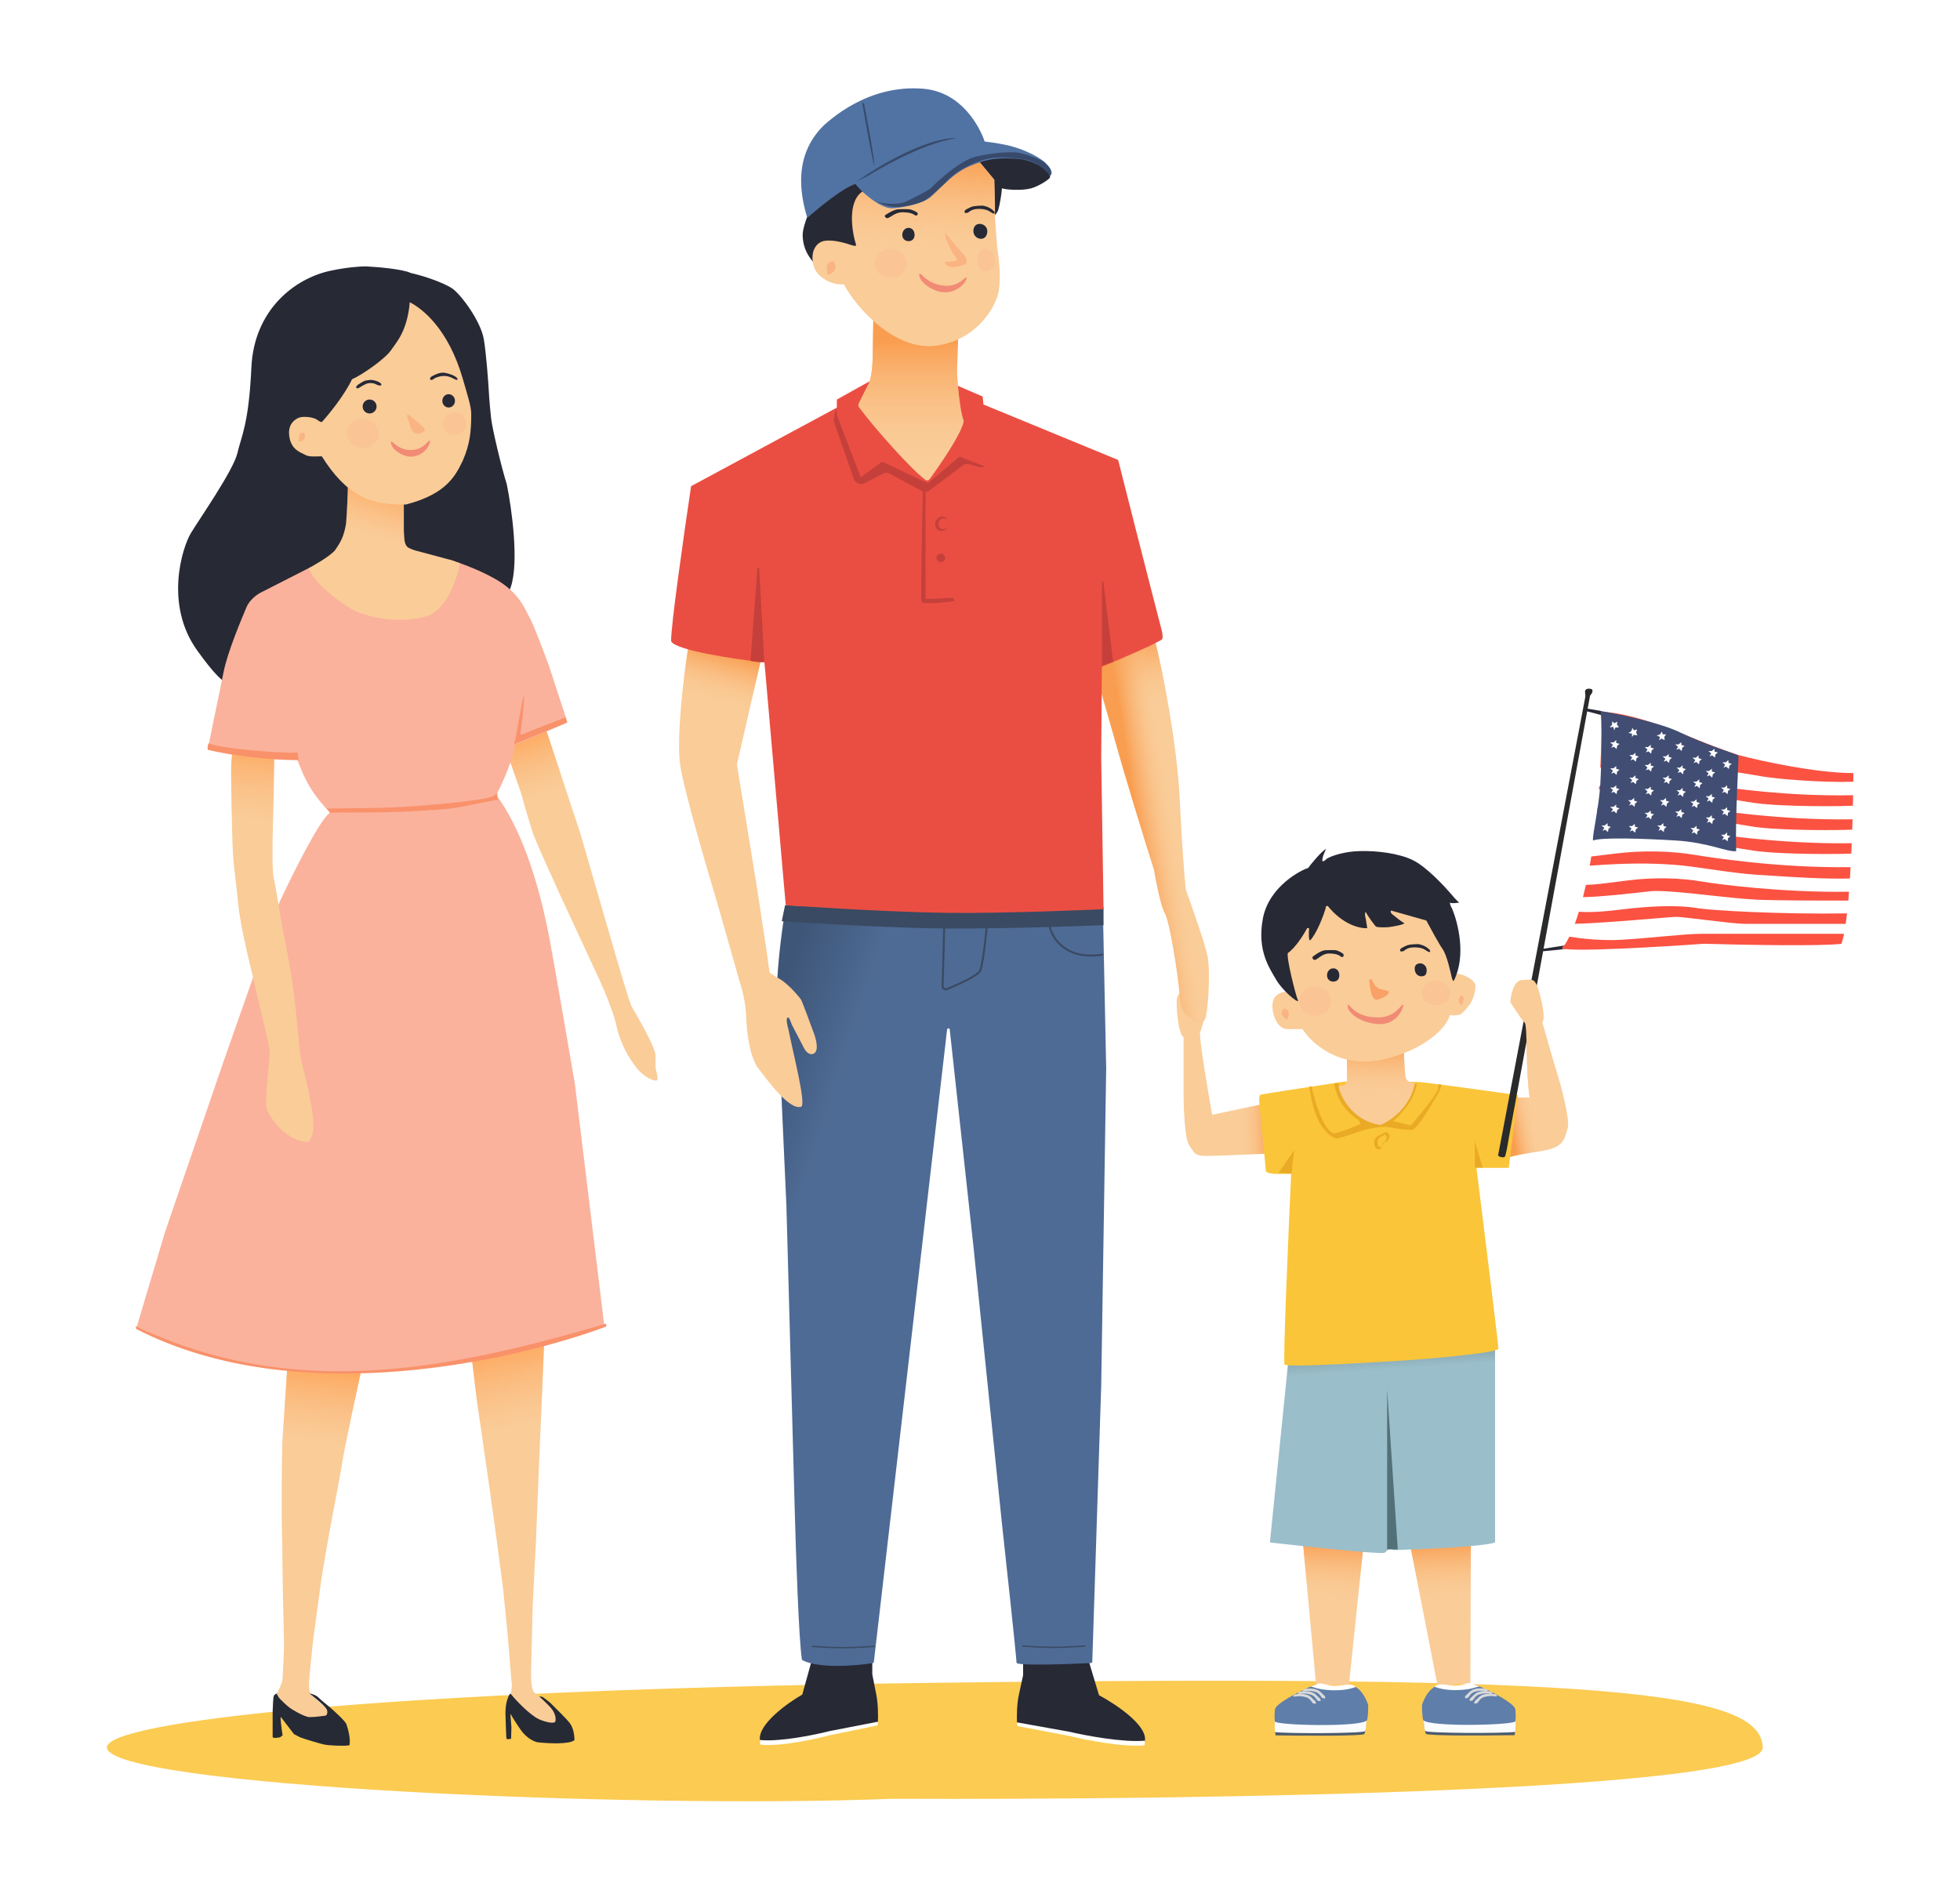 <svg width="2951" height="2846" viewBox="0 0 2951 2846" fill="none" xmlns="http://www.w3.org/2000/svg">
<path d="M1395.5 2534.1C569.1 2544.9 161 2592.6 161 2631.1C161 2689.1 948 2724.27 1343 2708.6C1816.67 2710.43 2656.4 2697.5 2654 2631.1C2651 2548.1 2428.5 2520.6 1395.5 2534.1Z" fill="#FBCB52"/>
<path d="M618.5 411.1C606.1 405.1 568 401.933 550.5 401.1C543 401.1 522 402.4 498 407.6C443 419.1 382.5 467.1 378.5 553.1C374.5 639.1 363.5 656.1 357.5 682.1C351.5 708.1 300.5 781.1 287.5 802.6C274.5 824.1 247 910.1 297 979.6C347 1049.1 354 1038.1 418 1041.6C482 1045.1 496 1026.6 529 1019.1C684.5 1005.6 753 931.6 769 884.1C781.8 846.1 770.333 764.933 763 729.1C754.5 702.1 741.5 646.6 739.5 630.6C738.966 626.325 736.5 601.6 736 589.6C735 572.6 732.1 533.1 728.5 511.1C724 483.6 693.5 442.6 680.5 434.1C667.5 425.6 639 415.6 618.5 411.1Z" fill="#272935"/>
<path d="M486 2592.1C508.4 2594.5 503.667 2584.1 498.5 2578.6L471.5 2554.6C462.3 2548.2 466 2531.1 466 2522.6L471.5 2469.1C475 2443.1 482.4 2388.3 484 2377.1C485.6 2365.9 496 2306.1 501.5 2277.6C504.833 2260.27 512.4 2220.1 516 2198.1C519.6 2176.1 537.167 2093.93 545.5 2055.6L548 2049.1L433.5 2044.6L425 2172.1C424.333 2204.1 423.4 2280.2 425 2328.6C425 2357.1 427 2453.6 427.5 2469.1C428 2484.6 426 2517.6 425.5 2527.1C425.1 2534.7 418.667 2546.93 415.5 2552.1L417.5 2570.6C431 2576.77 463.6 2589.7 486 2592.1Z" fill="#FACC98"/>
<path d="M486 2592.1C508.4 2594.5 503.667 2584.1 498.5 2578.6L471.5 2554.6C462.3 2548.2 466 2531.1 466 2522.6L471.5 2469.1C475 2443.1 482.4 2388.3 484 2377.1C485.6 2365.9 496 2306.1 501.5 2277.6C504.833 2260.27 512.4 2220.1 516 2198.1C519.6 2176.1 537.167 2093.93 545.5 2055.6L548 2049.1L433.5 2044.6L425 2172.1C424.333 2204.1 423.4 2280.2 425 2328.6C425 2357.1 427 2453.6 427.5 2469.1C428 2484.6 426 2517.6 425.5 2527.1C425.1 2534.7 418.667 2546.93 415.5 2552.1L417.5 2570.6C431 2576.77 463.6 2589.7 486 2592.1Z" fill="url(#paint0_linear_16_12)"/>
<path d="M479.5 2556.1C475.5 2552.1 468.833 2550.43 466 2550.1C466 2550.1 489 2567.6 492 2574.1C493.63 2577.63 492.891 2583.6 489 2583.6C486.5 2583.6 477 2585.6 466 2585.6C461.5 2585.6 453.385 2581.63 446 2577.6C435.264 2571.75 431 2567.6 421.5 2558.1C418.895 2555.49 416.5 2550.1 416.5 2550.1C415.667 2550.43 413.7 2551.5 412.5 2553.1C411.3 2554.7 410.667 2570.1 410.5 2577.6V2616.1L414 2617.1L421.5 2616.1L425.5 2613.1C424 2603.43 421.4 2584.4 423 2585.6L442.5 2611.1C443.5 2611.6 446.8 2613.3 452 2616.1C460 2619.1 483.5 2626.1 489 2627.1C494.5 2628.1 515.5 2629.6 526 2628.1C528.5 2619.1 523.5 2601.6 521.5 2596.1C519.9 2591.7 504.167 2577.27 496.5 2570.6C492.5 2567.43 483.5 2560.1 479.5 2556.1Z" fill="#262A35"/>
<path d="M827 2602.6C842.6 2607 846.5 2597.43 846.5 2592.1L840 2578.6C830 2570.1 808.9 2552.2 804.5 2548.6C800.1 2545 799.333 2527.77 799.5 2519.6L802 2419.1L807 2319.6L811.5 2206.1L816.5 2091.1L819.5 2014.1L708.5 2029.6L717.5 2105.1L736.5 2237.1L747.5 2316.6L757.5 2392.6L764.5 2463.1C766.167 2484.43 769.7 2528.7 770.5 2535.1C771.3 2541.5 768.5 2553.77 767 2559.1C780.5 2571.77 811.4 2598.2 827 2602.6Z" fill="#FACC98"/>
<path d="M827 2602.6C842.6 2607 846.5 2597.43 846.5 2592.1L840 2578.6C830 2570.1 808.9 2552.2 804.5 2548.6C800.1 2545 799.333 2527.77 799.5 2519.6L802 2419.1L807 2319.6L811.5 2206.1L816.5 2091.1L819.5 2014.1L708.5 2029.6L717.5 2105.1L736.5 2237.1L747.5 2316.6L757.5 2392.6L764.5 2463.1C766.167 2484.43 769.7 2528.7 770.5 2535.1C771.3 2541.5 768.5 2553.77 767 2559.1C780.5 2571.77 811.4 2598.2 827 2602.6Z" fill="url(#paint1_linear_16_12)"/>
<path d="M814.5 2590.1C799.3 2584.5 777.5 2561.1 768.5 2550.1C766.5 2551.6 765 2555.1 763 2562.1C761.4 2567.7 761 2576.1 761 2579.6C761.333 2591.43 762.1 2615.6 762.5 2617.6C762.9 2619.6 767.333 2618.77 769.5 2618.1L770 2601.1L768.5 2582.1L769 2581.1C769.833 2582.93 773.9 2590.1 783.5 2604.1C793.1 2618.1 805.167 2622.93 810 2623.6C825.5 2625.27 858.2 2626.9 865 2620.1C864.5 2608.1 862 2600.1 857.5 2594.1C853.9 2589.3 836.667 2572.1 828.5 2564.1C824.667 2560.77 817.9 2556 817.5 2555.6C817.1 2555.2 813.167 2554.27 812 2554.6C813.333 2555.93 818.8 2560.5 828 2570.1C837.2 2579.7 837.167 2589.1 836 2592.6C835.167 2594.1 829.7 2595.7 814.5 2590.1Z" fill="#262A35"/>
<path d="M873.5 1254.1L818.5 1087.6L750.5 1096.1L784 1192.6C786.5 1201.93 793.8 1227.8 803 1256.6C813.4 1282.2 835 1329.6 844.5 1350.1L904 1478.6C909.667 1490.93 922.3 1520.8 927.5 1541.6C934 1573.1 947.5 1594.1 958.5 1608.1C969.5 1622.1 987 1630.1 990 1626.1C990.4 1621.7 988.167 1612.27 987 1608.1V1591.6C989.5 1580.1 955 1522.6 951 1515.6C947.8 1510 929.667 1448.27 921 1418.1L873.5 1254.1Z" fill="#FACC98"/>
<path d="M873.5 1254.1L818.5 1087.6L750.5 1096.1L784 1192.6C786.5 1201.93 793.8 1227.8 803 1256.6C813.4 1282.2 835 1329.6 844.5 1350.1L904 1478.6C909.667 1490.93 922.3 1520.8 927.5 1541.6C934 1573.1 947.5 1594.1 958.5 1608.1C969.5 1622.1 987 1630.1 990 1626.1C990.4 1621.7 988.167 1612.27 987 1608.1V1591.6C989.5 1580.1 955 1522.6 951 1515.6C947.8 1510 929.667 1448.27 921 1418.1L873.5 1254.1Z" fill="url(#paint2_linear_16_12)"/>
<path d="M393 892.1L467.5 854.1L676 842.6C691.333 847.1 728.3 860.2 753.5 876.6C785 897.1 792.5 922.1 798 931.1C802.4 938.3 818.5 980.766 826 1001.1L854.5 1088.1C830.667 1098.27 781.4 1119.2 775 1121.6C773.4 1141.6 757 1177.93 749 1193.6V1199.6C798 1267.6 820 1375.1 827 1411.6C832.6 1440.8 855 1570.43 865.5 1631.6L910 1997.6C480 2131.6 290 2037.1 206 1997.6L248.5 1855.1L336.5 1598.6L421 1358.1C440 1317.27 481.8 1233.2 497 1223.6C463.5 1189.1 456.667 1165.93 447.5 1144.1C379.5 1142.6 344.5 1137.6 313.5 1127.6C314 1118.6 330.5 1043.6 336.5 1012.6C342.5 981.6 364.5 930.1 371 914.6C376.2 902.2 388.167 894.433 393 892.1Z" fill="#FAB29C"/>
<path d="M412.868 1140.5L350.107 1134.6C349.605 1135.75 348.5 1140.99 348.098 1152.79C347.596 1167.54 349.103 1254.55 350.609 1282.57C352.115 1310.59 356.132 1332.22 358.642 1361.22C360.651 1384.43 370.86 1429.88 375.713 1449.71C384.583 1487.07 403.027 1565.23 405.838 1579C407.345 1594.24 396.801 1657.16 402.324 1671.91C421.604 1710.84 451.863 1719.92 464.582 1719.59C473.821 1705.83 478.641 1695.01 453.034 1594.73C452.532 1591.78 450.323 1573.29 445.503 1522.96C439.478 1460.03 426.424 1406.45 422.407 1380.89C418.39 1355.32 412.868 1324.35 411.863 1320.42C411.06 1317.27 410.524 1305.35 410.357 1299.77V1268.31L411.863 1204.9L412.868 1140.5Z" fill="#FACC98"/>
<path d="M412.868 1140.5L350.107 1134.6C349.605 1135.75 348.5 1140.99 348.098 1152.79C347.596 1167.54 349.103 1254.55 350.609 1282.57C352.115 1310.59 356.132 1332.22 358.642 1361.22C360.651 1384.43 370.86 1429.88 375.713 1449.71C384.583 1487.07 403.027 1565.23 405.838 1579C407.345 1594.24 396.801 1657.16 402.324 1671.91C421.604 1710.84 451.863 1719.92 464.582 1719.59C473.821 1705.83 478.641 1695.01 453.034 1594.73C452.532 1591.78 450.323 1573.29 445.503 1522.96C439.478 1460.03 426.424 1406.45 422.407 1380.89C418.39 1355.32 412.868 1324.35 411.863 1320.42C411.06 1317.27 410.524 1305.35 410.357 1299.77V1268.31L411.863 1204.9L412.868 1140.5Z" fill="url(#paint3_linear_16_12)"/>
<path d="M748 1194.6C744 1198.6 740.5 1199.6 740.5 1199.6C732.719 1203.79 668.437 1211.43 605 1215.1C562.447 1217.56 522.749 1216.66 491.5 1217.6C493.1 1219.2 496 1221.6 496.5 1224.1C511 1221.6 566 1226.73 670.5 1218.3C688.5 1216.85 718.667 1209.77 741.5 1205.6C743.167 1204.77 748 1204.1 750.5 1204.1C748.5 1202.1 748 1196.93 748 1194.6Z" fill="#F9916A"/>
<path d="M314 1119.1C327.5 1126.6 422.5 1135.1 448 1133.1C448 1133.1 449.5 1142.1 449.5 1144.6C391.5 1144.6 328.5 1133.1 313 1129.1C312 1126.1 313 1121.6 314 1119.1Z" fill="#F9916A"/>
<path d="M205 1997.1C435 2106.6 662.5 2067.1 912.5 1993.1C912.5 1993.1 913 1994.6 912.5 1997.6C781 2046.6 449.371 2126.79 205 2001.1C205 1999.6 203.59 1996.43 205 1997.1Z" fill="#F9916A"/>
<path d="M783.298 1105.32C785.019 1094.62 789 1063.62 789 1048.1C786.5 1048.1 778.667 1105.27 774 1120.6C799.833 1110.1 851.8 1088.8 853 1087.6C853.4 1086 852.167 1081.93 851.5 1080.1C834.703 1086.66 798.836 1100.71 784.663 1106.43C783.933 1106.72 783.173 1106.1 783.298 1105.32Z" fill="#F9916A"/>
<path d="M608 752.1L525 724.1L524 728.1C523.667 743.266 522.5 771.1 521 788.6C517.506 808.566 513.015 816.074 504.046 829.034C504.016 829.077 503.983 829.118 503.946 829.156C492.924 840.639 469.493 852.604 465 855.6C471 873.6 498 897.6 525 914.6C552 931.6 605.5 939.6 643 927.6C673 918 688.5 870.6 692.5 848.1L680 843.6C662.833 838.933 628 829.5 626 829.1C623.5 828.6 616 825.6 614 824.1C612 822.6 610.5 820.1 609.5 816.1C608.7 812.9 608.167 803.1 608 798.6V752.1Z" fill="#FACC98"/>
<path d="M608 752.1L525 724.1L524 728.1C523.667 743.266 522.5 771.1 521 788.6C517.5 808.6 513 816.1 504 829.1C493 840.6 469.5 852.6 465 855.6C471 873.6 498 897.6 525 914.6C552 931.6 605.5 939.6 643 927.6C673 918 688.5 870.6 692.5 848.1L680 843.6C662.833 838.933 628 829.5 626 829.1C623.5 828.6 616 825.6 614 824.1C612 822.6 610.5 820.1 609.5 816.1C608.7 812.9 608.167 803.1 608 798.6V752.1Z" fill="url(#paint4_linear_16_12)"/>
<path d="M530 571.1C518.4 595.5 494.833 624.266 484.5 635.6C483.667 635.6 481.1 634.9 477.5 632.1C473 628.6 456.5 625.6 448.5 629.6C440.5 633.6 432.5 642.1 436 659.6C439.5 677.1 452 681.1 459 684.6C465 688.6 476 687.1 484.5 687.1C522 746.6 557.5 761.1 611.5 759.6C673.5 743.6 686.5 714.766 697 693.1C707.5 668.6 709.5 650.1 709.5 623.6C709.5 612.1 704.621 597.6 697 571.1C675 494.6 635.5 464.6 617 455.1C613 499.1 597 515.1 588.5 527.6C580 540.1 546 564.1 530 571.1Z" fill="#FACC98"/>
<circle cx="556.5" cy="612.1" r="10.5" fill="#272935"/>
<ellipse cx="675.5" cy="603.6" rx="9.5" ry="10" fill="#272935"/>
<path d="M647.5 664.1C647.5 671.599 636.5 687.6 618.5 687.6C605.5 687.6 588.5 676.093 588.5 665.6C589.5 660.6 597 677.6 618.5 677.6C640 677.6 645.5 659.6 647.5 664.1Z" fill="#F18B75"/>
<path d="M459 659.1C457 663.1 453.261 665.1 450.5 665.1C447.739 665.1 450.5 661.242 450.5 657.1C450.5 652.957 454.239 651.1 457 651.1C459.761 651.1 459 654.957 459 659.1Z" fill="#FAB483"/>
<g filter="url(#filter0_f_16_12)">
<ellipse cx="546" cy="652.6" rx="24" ry="22" fill="#FAC495"/>
</g>
<g filter="url(#filter1_f_16_12)">
<ellipse cx="684.5" cy="637.6" rx="17.5" ry="17" fill="#FAC495"/>
</g>
<path d="M639.5 646.1C638.341 643.202 621.964 629.679 615.795 625.111C614.338 624.033 612.597 624.319 612.762 626.124C613.066 629.454 615.619 634.956 616.5 637.6C617.89 641.769 618.85 648.513 624.551 652.266C625.475 652.874 626.56 653.201 627.665 653.234C634.55 653.437 640.796 649.34 639.5 646.1Z" fill="#FAB483"/>
<path d="M574 578.1C572 575.1 563 571.686 557 572.1C555.5 572.203 552 572.7 550 573.1C548 573.5 540.5 578.1 538.5 579.6C536.5 581.6 535.4 583.4 537 584.6C540 585.6 542.5 582.1 549 579.1C556 575.1 563.667 577.266 566 578.6C570.167 580.933 575.5 581.6 574 578.1Z" fill="#272935"/>
<path d="M687 568.1C682.5 564.243 672.833 561.766 668 561.1C667.333 561.1 665.3 561.2 662.5 561.6C659 562.1 651 566.1 649.5 567.1C648.57 567.72 646.5 570.1 648 571.6C649 572.6 650.5 572.1 651.5 571.6C653.667 569.6 660.6 566.1 669 566.1C677.4 566.1 683.5 571.1 687.5 572.1C688.106 572.251 690.5 571.1 687 568.1Z" fill="#272935"/>
<path d="M1981.5 2537.1L1962 2325.6H2053L2031 2537.1H1981.5Z" fill="#FACC98"/>
<path d="M1981.5 2537.1L1962 2325.6H2053L2031 2537.1H1981.5Z" fill="url(#paint5_linear_16_12)"/>
<path d="M2164.57 2539.19L2124 2330.71L2214.54 2321.6L2213.82 2534.24L2164.57 2539.19Z" fill="#FACC98"/>
<path d="M2164.57 2539.19L2124 2330.71L2214.54 2321.6L2213.82 2534.24L2164.57 2539.19Z" fill="url(#paint6_linear_16_12)"/>
<path d="M1912 2322.6L1940.5 2041.6L2251 2028.6V2322.6C2233.4 2329 2141.33 2332.93 2097.5 2334.1L2091.5 2329.1C2091.17 2330.93 2089.3 2335.3 2084.5 2338.1C2079.7 2340.9 1967.5 2328.93 1912 2322.6Z" fill="#9ABECA"/>
<path d="M1912 2322.6L1940.5 2041.6L2251 2028.6V2322.6C2233.4 2329 2141.33 2332.93 2097.5 2334.1L2091.5 2329.1C2091.17 2330.93 2089.3 2335.3 2084.5 2338.1C2079.7 2340.9 1967.5 2328.93 1912 2322.6Z" fill="url(#paint7_linear_16_12)" fill-opacity="0.2"/>
<path d="M2104.5 2333.1L2088.5 2092.6V2333.1H2104.5Z" fill="#527078"/>
<path d="M2321 1432.6L2357.38 1429.03L2369 1421.6L2321 1429.03V1432.6Z" fill="#272935"/>
<path d="M2387 1066.6L2410.49 1070.49L2418 1078.6L2387 1070.49V1066.6Z" fill="#272935"/>
<path d="M2772.5 1421.1C2785.7 1385.9 2790 1235.1 2790.5 1164.1C2734.5 1164.1 2652.17 1146.1 2618 1137.1C2557.5 1118.6 2478 1075.1 2411 1071.6C2411.83 1102.43 2410.7 1184.4 2399.5 1265.6C2385.5 1367.1 2364 1415.1 2351.5 1428.1C2367.5 1433.7 2500.83 1425.77 2565.5 1421.1C2622 1422.77 2742.5 1425.1 2772.5 1421.1Z" fill="white"/>
<path fill-rule="evenodd" clip-rule="evenodd" d="M2776.43 1406.1C2775.22 1412.26 2773.91 1417.34 2772.5 1421.1C2742.5 1425.1 2622 1422.77 2565.5 1421.1C2500.83 1425.77 2367.5 1433.7 2351.5 1428.1C2354.76 1424.71 2358.64 1418.93 2362.84 1410.43C2379.97 1413.27 2411.18 1416.81 2441 1415.1C2460.28 1413.99 2481.23 1412.1 2500.76 1410.33L2500.76 1410.33L2500.76 1410.33L2500.76 1410.33C2525.29 1408.11 2547.58 1406.1 2561.5 1406.1H2776.43ZM2778.92 1391.1C2779.61 1386.22 2780.27 1380.97 2780.89 1375.4C2678.72 1376.97 2575.25 1370.82 2556.5 1367.6C2524.5 1362.1 2480.5 1364.6 2440.5 1369.6C2412.3 1373.12 2391.53 1374.11 2377.24 1372.82C2375.18 1379.51 2373.12 1385.57 2371.09 1391.02C2401.48 1390.41 2451.59 1386.27 2486.34 1383.39C2505.58 1381.8 2520.11 1380.6 2524 1380.6C2529.03 1380.6 2545.74 1382.61 2564.54 1384.87C2588.7 1387.78 2616.31 1391.1 2627 1391.1H2778.92ZM2783.88 1342.78C2783.54 1347.32 2783.17 1351.77 2782.79 1356.1C2734.45 1356.09 2667.12 1355.96 2643 1354.6C2621.06 1353.36 2596.58 1350.68 2572.77 1348.08C2542.61 1344.78 2513.52 1341.6 2492 1341.6C2488.11 1341.6 2478.38 1342.69 2465.51 1344.13L2465.51 1344.13L2465.51 1344.13L2465.51 1344.13L2465.51 1344.13L2465.5 1344.13C2442.95 1346.65 2410.75 1350.25 2383.35 1350.97C2384.83 1345.16 2386.3 1339 2387.74 1332.47C2400.14 1332.28 2417.04 1330.1 2436.65 1327.56C2441.6 1326.92 2446.73 1326.26 2452 1325.6C2492 1320.6 2531.5 1322.1 2563.5 1327.6C2582.62 1330.89 2680.38 1344.26 2783.88 1342.78ZM2785.27 1322.86C2785.63 1317.24 2785.96 1311.52 2786.28 1305.74C2676.06 1307.33 2571.43 1290.5 2551.08 1287.16C2517.29 1281.61 2475.57 1280.09 2433.32 1285.14C2427.76 1285.8 2422.35 1286.47 2417.12 1287.12L2417.11 1287.12L2417.11 1287.12L2417.11 1287.12C2409.63 1288.05 2402.53 1288.92 2395.88 1289.68C2395.11 1294.43 2394.32 1299.05 2393.51 1303.54C2452.12 1299.18 2486.46 1299.77 2519.5 1302.1C2536.66 1303.31 2554.91 1305.97 2574.29 1308.79L2574.29 1308.79L2574.29 1308.79L2574.29 1308.79C2598.27 1312.29 2623.99 1316.04 2651.5 1317.6C2656.2 1317.87 2662.16 1318.26 2669.06 1318.71L2669.06 1318.71L2669.06 1318.71C2698.91 1320.67 2746.31 1323.79 2785.27 1322.86ZM2787.97 1269.72C2787.76 1274.93 2787.54 1280.16 2787.3 1285.38C2736.13 1287 2668.04 1285.11 2641.5 1281.1C2629.22 1279.24 2616.1 1277.07 2602.68 1274.84L2602.67 1274.84L2602.67 1274.84C2569.09 1269.26 2533.59 1263.37 2504.61 1261.41C2475.46 1259.45 2445.34 1258.71 2400.11 1261.09C2400.47 1258.41 2400.81 1255.74 2401.15 1253.07C2406.23 1252.47 2411.55 1251.81 2417.08 1251.12L2417.1 1251.12L2417.11 1251.12L2417.11 1251.12L2417.11 1251.12C2422.34 1250.47 2427.76 1249.8 2433.32 1249.14C2475.57 1244.09 2517.29 1245.61 2551.08 1251.16C2571.53 1254.52 2677.14 1271.5 2787.97 1269.72ZM2788.72 1249.33C2788.9 1244.06 2789.06 1238.84 2789.21 1233.69C2677.92 1235.63 2571.61 1218.53 2551.08 1215.16C2517.29 1209.61 2475.57 1208.09 2433.32 1213.14C2427.76 1213.8 2422.34 1214.47 2417.11 1215.12L2417.11 1215.12L2417.1 1215.12C2413 1215.63 2409 1216.12 2405.13 1216.59C2404.88 1219.34 2404.61 1222.1 2404.33 1224.87C2447.23 1222.76 2476.37 1223.51 2504.61 1225.41C2533.59 1227.37 2569.09 1233.26 2602.67 1238.84L2602.67 1238.84L2602.68 1238.84C2616.1 1241.07 2629.22 1243.24 2641.5 1245.1C2668.28 1249.15 2737.4 1251.03 2788.72 1249.33ZM2790.06 1197.44C2789.97 1202.57 2789.86 1207.86 2789.74 1213.3C2738.31 1215.06 2668.46 1213.18 2641.5 1209.1C2629.22 1207.24 2616.1 1205.06 2602.67 1202.84L2602.67 1202.84C2569.09 1197.26 2533.59 1191.37 2504.61 1189.41C2477.06 1187.56 2448.66 1186.8 2407.45 1188.72C2407.58 1186.98 2407.7 1185.24 2407.82 1183.51C2419.36 1184.97 2438.73 1182.27 2462.3 1178.97C2466.91 1178.33 2471.67 1177.66 2476.57 1177C2513.75 1171.98 2553.76 1177.5 2583.5 1183.03C2601.58 1186.38 2692.11 1199.51 2790.06 1197.44ZM2790.37 1177.14C2790.43 1172.56 2790.47 1168.19 2790.5 1164.1C2734.5 1164.1 2652.17 1146.1 2618 1137.1C2597.92 1130.96 2575.75 1122.07 2552.64 1112.8L2552.64 1112.8C2506.11 1094.13 2455.76 1073.94 2411 1071.6C2411.44 1088 2411.33 1118.89 2409.44 1156.42C2409.51 1156.25 2409.58 1156.08 2409.65 1155.92C2471.92 1150.39 2506.32 1150.89 2539.31 1153.4C2575.01 1156.12 2615.16 1162.63 2653 1169.1C2676.75 1173.16 2744.77 1178.71 2790.37 1177.14Z" fill="#FB5242"/>
<path d="M2529 1102.6C2498.2 1087.8 2436.5 1075.1 2409.5 1070.6C2412.5 1079.1 2411.5 1144.6 2409.5 1180.1C2407.5 1215.6 2397 1258.6 2398.5 1265.6C2411.5 1260.6 2473.5 1262.6 2523 1265.6C2572.5 1268.6 2601.5 1283.6 2614 1281.6C2612.5 1228.1 2617.5 1155.1 2617.5 1137.6C2603 1131.6 2567.5 1121.1 2529 1102.6Z" fill="#414D73"/>
<path d="M2430.5 1089.1L2427.5 1086.1L2427 1091.6L2423.5 1095.1L2429 1094.6L2430.5 1099.6L2432 1095.6L2437.5 1095.1L2434.5 1091.1L2435 1086.6L2430.5 1089.1Z" fill="white"/>
<path d="M2459.98 1099.73L2457.87 1096.05L2455.95 1101.23L2451.66 1103.69L2457.09 1104.65L2457.23 1109.86L2459.73 1106.4L2465.17 1107.36L2463.32 1102.71L2464.98 1098.5L2459.98 1099.73Z" fill="white"/>
<path d="M2503.35 1105.73L2502.28 1101.62L2499.07 1106.11L2494.28 1107.36L2499.27 1109.71L2498.04 1114.79L2501.36 1112.09L2506.35 1114.45L2505.79 1109.48L2508.5 1105.85L2503.35 1105.73Z" fill="white"/>
<path d="M2531.4 1121.7L2531.44 1117.46L2527.16 1120.95L2522.21 1120.9L2526.42 1124.48L2523.9 1129.05L2527.81 1127.32L2532.01 1130.9L2532.77 1125.96L2536.33 1123.16L2531.4 1121.7Z" fill="white"/>
<path d="M2581.4 1131.7L2581.44 1127.46L2577.16 1130.95L2572.21 1130.9L2576.42 1134.48L2573.9 1139.05L2577.81 1137.32L2582.01 1140.9L2582.77 1135.96L2586.33 1133.16L2581.4 1131.7Z" fill="white"/>
<path d="M2577.4 1161.7L2577.44 1157.46L2573.16 1160.95L2568.21 1160.9L2572.42 1164.48L2569.9 1169.05L2573.81 1167.32L2578.01 1170.9L2578.77 1165.96L2582.33 1163.16L2577.4 1161.7Z" fill="white"/>
<path d="M2602.4 1148.7L2602.44 1144.46L2598.16 1147.95L2593.21 1147.9L2597.42 1151.48L2594.9 1156.05L2598.81 1154.32L2603.01 1157.9L2603.77 1152.96L2607.33 1150.16L2602.4 1148.7Z" fill="white"/>
<path d="M2600.4 1186.7L2600.44 1182.46L2596.16 1185.95L2591.21 1185.9L2595.42 1189.48L2592.9 1194.05L2596.81 1192.32L2601.01 1195.9L2601.77 1190.96L2605.33 1188.16L2600.4 1186.7Z" fill="white"/>
<path d="M2600.4 1219.7L2600.44 1215.46L2596.16 1218.95L2591.21 1218.9L2595.42 1222.48L2592.9 1227.05L2596.81 1225.32L2601.01 1228.9L2601.77 1223.96L2605.33 1221.16L2600.4 1219.7Z" fill="white"/>
<path d="M2600.4 1257.7L2600.44 1253.46L2596.16 1256.95L2591.21 1256.9L2595.42 1260.48L2592.9 1265.05L2596.81 1263.32L2601.01 1266.9L2601.77 1261.96L2605.33 1259.16L2600.4 1257.7Z" fill="white"/>
<path d="M2577.4 1231.7L2577.44 1227.46L2573.16 1230.95L2568.21 1230.9L2572.42 1234.48L2569.9 1239.05L2573.81 1237.32L2578.01 1240.9L2578.77 1235.96L2582.33 1233.16L2577.4 1231.7Z" fill="white"/>
<path d="M2554.4 1247.7L2554.44 1243.46L2550.16 1246.95L2545.21 1246.9L2549.42 1250.48L2546.9 1255.05L2550.81 1253.32L2555.01 1256.9L2555.77 1251.96L2559.33 1249.16L2554.4 1247.7Z" fill="white"/>
<path d="M2531.4 1222.7L2531.44 1218.46L2527.16 1221.95L2522.21 1221.9L2526.42 1225.48L2523.9 1230.05L2527.81 1228.32L2532.01 1231.9L2532.77 1226.96L2536.33 1224.16L2531.4 1222.7Z" fill="white"/>
<path d="M2508.4 1205.7L2508.44 1201.46L2504.16 1204.95L2499.21 1204.9L2503.42 1208.48L2500.9 1213.05L2504.81 1211.32L2509.01 1214.9L2509.77 1209.96L2513.33 1207.16L2508.4 1205.7Z" fill="white"/>
<path d="M2485.4 1188.7L2485.44 1184.46L2481.16 1187.95L2476.21 1187.9L2480.42 1191.48L2477.9 1196.05L2481.81 1194.32L2486.01 1197.9L2486.77 1192.96L2490.33 1190.16L2485.4 1188.7Z" fill="white"/>
<path d="M2462.4 1171.7L2462.44 1167.46L2458.16 1170.95L2453.21 1170.9L2457.42 1174.48L2454.9 1179.05L2458.81 1177.32L2463.01 1180.9L2463.77 1175.96L2467.33 1173.16L2462.4 1171.7Z" fill="white"/>
<path d="M2433.4 1157.7L2433.44 1153.46L2429.16 1156.95L2424.21 1156.9L2428.42 1160.48L2425.9 1165.05L2429.81 1163.32L2434.01 1166.9L2434.77 1161.96L2438.33 1159.16L2433.4 1157.7Z" fill="white"/>
<path d="M2433.4 1118.7L2433.44 1114.46L2429.16 1117.95L2424.21 1117.9L2428.42 1121.48L2425.9 1126.05L2429.81 1124.32L2434.01 1127.9L2434.77 1122.96L2438.33 1120.16L2433.4 1118.7Z" fill="white"/>
<path d="M2462.4 1137.7L2462.44 1133.46L2458.16 1136.95L2453.21 1136.9L2457.42 1140.48L2454.9 1145.05L2458.81 1143.32L2463.01 1146.9L2463.77 1141.96L2467.33 1139.16L2462.4 1137.7Z" fill="white"/>
<path d="M2485.4 1152.7L2485.44 1148.46L2481.16 1151.95L2476.21 1151.9L2480.42 1155.48L2477.9 1160.05L2481.81 1158.32L2486.01 1161.9L2486.77 1156.96L2490.33 1154.16L2485.4 1152.7Z" fill="white"/>
<path d="M2512.4 1171.7L2512.44 1167.46L2508.16 1170.95L2503.21 1170.9L2507.42 1174.48L2504.9 1179.05L2508.81 1177.32L2513.01 1180.9L2513.77 1175.96L2517.33 1173.16L2512.4 1171.7Z" fill="white"/>
<path d="M2533.4 1190.7L2533.44 1186.46L2529.16 1189.95L2524.21 1189.9L2528.42 1193.48L2525.9 1198.05L2529.81 1196.32L2534.01 1199.9L2534.77 1194.96L2538.33 1192.16L2533.4 1190.7Z" fill="white"/>
<path d="M2554.4 1207.7L2554.44 1203.46L2550.16 1206.95L2545.21 1206.9L2549.42 1210.48L2546.9 1215.05L2550.81 1213.32L2555.01 1216.9L2555.77 1211.96L2559.33 1209.16L2554.4 1207.7Z" fill="white"/>
<path d="M2577.4 1199.7L2577.44 1195.46L2573.16 1198.95L2568.21 1198.9L2572.42 1202.48L2569.9 1207.05L2573.81 1205.32L2578.01 1208.9L2578.77 1203.96L2582.33 1201.16L2577.4 1199.7Z" fill="white"/>
<path d="M2558.4 1177.7L2558.44 1173.46L2554.16 1176.95L2549.21 1176.9L2553.42 1180.48L2550.9 1185.05L2554.81 1183.32L2559.01 1186.9L2559.77 1181.96L2563.33 1179.16L2558.4 1177.7Z" fill="white"/>
<path d="M2533.4 1156.7L2533.44 1152.46L2529.16 1155.95L2524.21 1155.9L2528.42 1159.48L2525.9 1164.05L2529.81 1162.32L2534.01 1165.9L2534.77 1160.96L2538.33 1158.16L2533.4 1156.7Z" fill="white"/>
<path d="M2512.4 1139.7L2512.44 1135.46L2508.16 1138.95L2503.21 1138.9L2507.42 1142.48L2504.9 1147.05L2508.81 1145.32L2513.01 1148.9L2513.77 1143.96L2517.33 1141.16L2512.4 1139.7Z" fill="white"/>
<path d="M2485.4 1125.7L2485.44 1121.46L2481.16 1124.95L2476.21 1124.9L2480.42 1128.48L2477.9 1133.05L2481.81 1131.32L2486.01 1134.9L2486.77 1129.96L2490.33 1127.16L2485.4 1125.7Z" fill="white"/>
<path d="M2557.4 1141.7L2557.44 1137.46L2553.16 1140.95L2548.21 1140.9L2552.42 1144.48L2549.9 1149.05L2553.81 1147.32L2558.01 1150.9L2558.77 1145.96L2562.33 1143.16L2557.4 1141.7Z" fill="white"/>
<path d="M2504.4 1243.7L2504.44 1239.46L2500.16 1242.95L2495.21 1242.9L2499.42 1246.48L2496.9 1251.05L2500.81 1249.32L2505.01 1252.9L2505.77 1247.96L2509.33 1245.16L2504.4 1243.7Z" fill="white"/>
<path d="M2485.4 1224.7L2485.44 1220.46L2481.16 1223.95L2476.21 1223.9L2480.42 1227.48L2477.9 1232.05L2481.81 1230.32L2486.01 1233.9L2486.77 1228.96L2490.33 1226.16L2485.4 1224.7Z" fill="white"/>
<path d="M2460.4 1205.7L2460.44 1201.46L2456.16 1204.95L2451.21 1204.9L2455.42 1208.48L2452.9 1213.05L2456.81 1211.32L2461.01 1214.9L2461.77 1209.96L2465.33 1207.16L2460.4 1205.7Z" fill="white"/>
<path d="M2433.4 1186.7L2433.44 1182.46L2429.16 1185.95L2424.21 1185.9L2428.42 1189.48L2425.9 1194.05L2429.81 1192.32L2434.01 1195.9L2434.77 1190.96L2438.33 1188.16L2433.4 1186.7Z" fill="white"/>
<path d="M2433.4 1215.7L2433.44 1211.46L2429.16 1214.95L2424.21 1214.9L2428.42 1218.48L2425.9 1223.05L2429.81 1221.32L2434.01 1224.9L2434.77 1219.96L2438.33 1217.16L2433.4 1215.7Z" fill="white"/>
<path d="M2420.4 1243.7L2420.44 1239.46L2416.16 1242.95L2411.21 1242.9L2415.42 1246.48L2412.9 1251.05L2416.81 1249.32L2421.01 1252.9L2421.77 1247.96L2425.33 1245.16L2420.4 1243.7Z" fill="white"/>
<path d="M2461.4 1244.7L2461.44 1240.46L2457.16 1243.95L2452.21 1243.9L2456.42 1247.48L2453.9 1252.05L2457.81 1250.32L2462.01 1253.9L2462.77 1248.96L2466.33 1246.16L2461.4 1244.7Z" fill="white"/>
<path d="M1825 1678.6L1903.5 1662.1L1918.5 1736.6C1891.17 1737.93 1832.7 1740.6 1817.5 1740.6C1798.5 1740.6 1799 1737.1 1790.5 1724.6C1783.7 1714.6 1782 1668.1 1782 1646.1V1561.6C1773.5 1557.1 1770.5 1513.1 1772 1504.1C1773.5 1495.1 1775.5 1495.6 1790.5 1491.6C1802.5 1488.4 1813.5 1507.6 1817.5 1517.6C1815 1527.6 1809.4 1548.9 1807 1554.1C1804.6 1559.3 1818 1639.27 1825 1678.6Z" fill="#FACC98"/>
<path d="M1825 1678.6L1903.5 1662.1L1918.5 1736.6C1891.17 1737.93 1832.7 1740.6 1817.5 1740.6C1798.5 1740.6 1799 1737.1 1790.5 1724.6C1783.7 1714.6 1782 1668.1 1782 1646.1V1561.6C1773.5 1557.1 1770.5 1513.1 1772 1504.1C1773.5 1495.1 1775.5 1495.6 1790.5 1491.6C1802.5 1488.4 1813.5 1507.6 1817.5 1517.6C1815 1527.6 1809.4 1548.9 1807 1554.1C1804.6 1559.3 1818 1639.27 1825 1678.6Z" fill="url(#paint8_linear_16_12)"/>
<path d="M2303 1652.6L2282 1652.6L2269.5 1743.1C2295.83 1735.65 2322.09 1734.45 2336.5 1729.6C2354.51 1723.54 2356.43 1712.66 2360.5 1698.1C2363.76 1686.45 2351.01 1635.95 2344 1615.1C2336.61 1593.14 2325.63 1550.96 2321.81 1539.59C2328.43 1532.61 2317.24 1489.95 2312.95 1481.9C2308.66 1473.85 2306.93 1474.96 2291.43 1475.95C2279.04 1476.75 2274.74 1498.45 2274.13 1509.2C2279.69 1517.89 2291.79 1536.29 2295.72 1540.45C2299.65 1544.62 2297.09 1613.09 2303 1652.6Z" fill="#FACC98"/>
<path d="M2303 1652.6L2282 1652.6L2269.5 1743.1C2295.83 1735.65 2322.09 1734.45 2336.5 1729.6C2354.51 1723.54 2356.43 1712.66 2360.5 1698.1C2363.76 1686.45 2351.01 1635.95 2344 1615.1C2336.61 1593.14 2325.63 1550.96 2321.81 1539.59C2328.43 1532.61 2317.24 1489.95 2312.95 1481.9C2308.66 1473.85 2306.93 1474.96 2291.43 1475.95C2279.04 1476.75 2274.74 1498.45 2274.13 1509.2C2279.69 1517.89 2291.79 1536.29 2295.72 1540.45C2299.65 1544.62 2297.09 1613.09 2303 1652.6Z" fill="url(#paint9_linear_16_12)"/>
<path d="M1934 2054.6C1931.6 2050.2 1939.67 1861.43 1944 1767.6H1921C1911.8 1767.6 1907.17 1765.27 1906 1764.1L1897.5 1673.6C1896.33 1665.77 1894.7 1649.8 1897.5 1648.6C1901 1647.1 2006 1631.6 2021 1629.1C2036 1626.6 2125 1629.6 2133 1629.1C2139.4 1628.7 2237.33 1642.27 2285.5 1649.1L2271.5 1758.6H2223C2234 1846.77 2256 2024.6 2256 2030.6C2256 2038.1 2125.5 2048.1 2106 2049.1C2086.5 2050.1 1937 2060.1 1934 2054.6Z" fill="#FAC539"/>
<path d="M1948.5 1732.1L1944.5 1767.1L1925 1766.1L1948.5 1732.1Z" fill="#EAAA25"/>
<path d="M2220.5 1718.6L2232.5 1758.1H2220.5V1718.6Z" fill="#EAAA25"/>
<path d="M1971.5 1636.1L1974.5 1635.6C1979.33 1657.6 1992.8 1702.6 2008 1706.6C2015.2 1706.2 2037.33 1697.43 2047.5 1693.1C2048.17 1692.6 2048.7 1690.6 2045.5 1686.6C2039 1683.1 2021.5 1669.6 2013.5 1648.6C2008.74 1636.1 2008.5 1632.1 2009.5 1631.6L2014.5 1630.6L2018 1638.1L2127.5 1633.1L2133 1631.6C2132.83 1640.27 2125.5 1663.7 2097.5 1688.1C2103.9 1689.7 2117.83 1693.1 2124 1694.6C2135.33 1681.93 2159.4 1653.4 2165 1640.6C2165.48 1638.67 2165.97 1633.01 2165.55 1632.62C2165.46 1632.61 2165.44 1632.6 2165.5 1632.6C2165.52 1632.6 2165.53 1632.61 2165.55 1632.62C2166.04 1632.7 2168.58 1632.96 2170 1633.1C2169.83 1635.6 2168.2 1642.6 2163 1650.6C2156.5 1660.6 2136.5 1697.1 2127 1701.1C2115.5 1702.6 2090.5 1696.6 2085 1696.6C2079.5 1696.6 2062 1698.6 2047.5 1703.6C2033 1708.6 2014 1715.1 2011 1714.1C2008 1713.1 2001.5 1711.6 1990 1695.6C1978.5 1679.6 1973 1650.1 1971.5 1636.1Z" fill="#EAAA25"/>
<path fill-rule="evenodd" clip-rule="evenodd" d="M2087 1704.6L2073.5 1711.1C2071.83 1712.6 2068.6 1716.6 2069 1720.6C2069.5 1725.6 2070.5 1728.6 2073.5 1730.1C2075.17 1730.94 2075.91 1731.31 2076.59 1731.21C2077.12 1731.13 2077.61 1730.76 2078.5 1730.1C2079.32 1729.49 2080.13 1727.71 2081.01 1725.79C2082.3 1723 2083.72 1719.9 2085.5 1719.6C2086.94 1719.36 2087.69 1719.23 2088.24 1718.84C2088.85 1718.41 2089.22 1717.66 2090 1716.1C2091.5 1713.1 2092.5 1710.1 2092 1709.1C2091.5 1708.1 2088.5 1704.6 2087 1704.6ZM2084.9 1708.6L2076.74 1713.24C2075.73 1714.31 2073.78 1717.16 2074.02 1720.02C2074.32 1723.59 2074.93 1725.73 2076.74 1726.8C2077.74 1727.38 2078.18 1727.65 2078.59 1727.59C2078.92 1727.54 2079.22 1727.28 2079.76 1726.8C2080.25 1726.36 2080.75 1725.09 2081.28 1723.72C2082.06 1721.73 2082.92 1719.52 2083.99 1719.3C2084.81 1719.14 2085.26 1719.05 2085.59 1718.81C2085.99 1718.51 2086.22 1717.98 2086.71 1716.81C2087.62 1714.67 2088.22 1712.52 2087.92 1711.81C2087.62 1711.1 2085.81 1708.6 2084.9 1708.6Z" fill="#EAAA25"/>
<path d="M2265.5 1742.1C2261.1 1743.7 2257 1741.43 2255.5 1740.1L2387 1048.6L2386.5 1042.1C2386.17 1040.1 2387.2 1036.3 2394 1037.1C2400.8 1037.9 2396.83 1044.43 2394 1047.6L2271.5 1714.6C2270.17 1723.1 2267.1 1740.5 2265.5 1742.1Z" fill="#282A2B"/>
<path d="M2295.83 1540.45C2299.77 1544.62 2297.21 1613.09 2303.11 1652.6L2344.11 1615.1C2336.73 1593.14 2325.75 1550.96 2321.92 1539.59C2328.54 1532.61 2317.36 1489.95 2313.07 1481.9C2308.77 1473.85 2307.04 1474.96 2291.55 1475.95C2279.15 1476.75 2274.85 1498.45 2274.24 1509.2C2279.8 1517.89 2291.9 1536.29 2295.83 1540.45Z" fill="#FACC98"/>
<path d="M2028 1629.1V1583.6L2113 1574.6C2113.67 1588.1 2115.2 1616.2 2116 1620.6C2117 1626.1 2119.5 1629.6 2130 1631.1C2126 1656.1 2106.9 1681.3 2078.5 1694.1C2030 1686.6 2015.5 1641.6 2015.5 1635.6C2025.1 1634.8 2027.83 1630.93 2028 1629.1Z" fill="#FACC98"/>
<path d="M2028 1629.1V1583.6L2113 1574.6C2113.67 1588.1 2115.2 1616.2 2116 1620.6C2117 1626.1 2119.5 1629.6 2130 1631.1C2126 1656.1 2106.9 1681.3 2078.5 1694.1C2030 1686.6 2015.5 1641.6 2015.5 1635.6C2025.1 1634.8 2027.83 1630.93 2028 1629.1Z" fill="url(#paint10_linear_16_12)"/>
<path d="M2083.5 1595.1C2014.83 1610.86 1972.67 1568.1 1961 1549.6H1938C1921 1549.6 1912.5 1520.1 1917 1506.1C1920.6 1494.9 1934.5 1492.77 1940 1493.1L1931 1466.6L1935 1351.1L2083.5 1324.1L2171.5 1366.6C2178 1396.43 2191 1458.2 2191 1466.6C2195 1464.1 2218 1472.1 2221.5 1483.1C2221.5 1507.6 2206.5 1520.1 2202 1525.1C2198.4 1529.1 2187.5 1529.77 2183 1528.1C2179 1547.1 2144.5 1581.1 2083.5 1595.1Z" fill="#FACC98"/>
<path d="M1991 1296.6C1990.2 1292.2 1994.33 1282.77 1996.5 1278.6C1991 1280.1 1972.5 1302.6 1969.5 1307.1C1961 1309.1 1911 1333.6 1901.5 1382.6C1892 1431.6 1912 1458.6 1921 1474.6C1930 1490.6 1953 1510.1 1954.5 1507.1C1950.5 1498.1 1936.5 1441.6 1939 1435.1C1951 1426.7 1963.33 1406.6 1968 1397.6H1971C1970.5 1403.77 1970.1 1416.1 1972.5 1416.1C1982.5 1405.7 1992.33 1379.43 1996 1367.6C1995.67 1366.43 1995.8 1364.1 1999 1364.1C2022.2 1392.9 2048.33 1398.43 2058.5 1397.6L2056.5 1384.6C2055.5 1380.93 2054.1 1373.6 2056.5 1373.6C2061 1382.1 2070 1393.6 2071.5 1395.1C2073 1396.6 2086 1396.6 2090.5 1396.1C2095 1395.6 2113.5 1392.6 2114.5 1390.1C2111.3 1388.9 2100.5 1380.27 2095.5 1376.1C2094.5 1375.1 2092.9 1372.7 2094.5 1371.1C2096.9 1371.9 2130.83 1381.43 2147.5 1386.1C2153.33 1397.1 2166.4 1421.1 2172 1429.1C2179 1439.1 2184.5 1466.6 2186 1472.6C2187.2 1477.4 2188.5 1477.27 2189 1476.6C2208 1438.6 2195 1388.6 2186 1367.6C2185 1366.1 2183 1362.3 2183 1359.1C2185 1360.7 2193.17 1359.77 2197 1359.1C2195.5 1357.93 2191.2 1354 2186 1347.6C2173.5 1333.1 2147.5 1305.1 2127 1295.1C2106.5 1285.1 2073.5 1280.6 2045.5 1281.6C2023.1 1282.4 2004.17 1288.93 1997.5 1293.1C1996 1294.77 1992.6 1297.8 1991 1296.6Z" fill="#272935"/>
<path d="M2113 1513.46C2111.95 1520.89 2101.68 1544.43 2073.19 1541.93C2046.5 1539.6 2027.61 1523.86 2029.09 1513.47C2031.36 1508.74 2037 1532.03 2074.6 1532.03C2103.79 1532.03 2110.49 1508.56 2113 1513.46Z" fill="#F18B75"/>
<path d="M2151.31 1429.1C2146.31 1424.57 2140.68 1422.38 2135.31 1421.6C2129.81 1421.6 2124.92 1422.13 2121.81 1422.6C2117.92 1423.19 2112.81 1426.1 2110.06 1427.64C2108.96 1428.26 2107.31 1430.1 2108.31 1432.1C2109.03 1433.55 2113.31 1432.1 2113.31 1432.1C2117.81 1428.6 2121.81 1426.1 2132.31 1426.6C2144.79 1427.19 2147.29 1432.43 2151.74 1433.6C2152.41 1433.78 2155.2 1432.62 2151.31 1429.1Z" fill="#272935"/>
<path d="M1976.3 1440.67C1982 1436.29 1988.93 1431.68 1994.81 1430.83C1995.62 1430.83 2007.54 1430.31 2010.94 1430.83C2015.19 1431.47 2019.94 1434.51 2021.76 1435.79C2022.89 1436.59 2023.28 1437.93 2022.8 1440.12C2021.76 1441.21 2020.22 1441.31 2019.01 1440.67C2016.37 1438.1 2011.18 1435.79 2000.98 1435.79C1990.77 1435.79 1984.48 1444.3 1979.62 1445.59C1978.89 1445.78 1974.88 1443.95 1976.3 1440.67Z" fill="#272935"/>
<path d="M2016.5 1468.6C2016.5 1474.4 2013.02 1478.1 2007.5 1478.1C2001.98 1478.1 1998 1474.4 1998 1468.6C1998 1462.8 2001.98 1458.1 2007.5 1458.1C2013.02 1458.1 2016.5 1462.8 2016.5 1468.6Z" fill="#272935"/>
<path d="M2148 1460.6C2148 1466.95 2146.08 1470.1 2140 1470.1C2133.92 1470.1 2130 1464.95 2130 1458.6C2130 1454.1 2132.42 1450.6 2138.5 1450.6C2142.5 1450.6 2148 1454.25 2148 1460.6Z" fill="#272935"/>
<path d="M1939.34 1521.45C1941.15 1525.69 1940.16 1531.07 1938.24 1534.35C1936.33 1537.64 1935.16 1532.55 1931.84 1530.62C1928.53 1528.69 1929.63 1523.37 1931.55 1520.09C1933.46 1516.81 1936.02 1519.51 1939.34 1521.45Z" fill="#FAB483"/>
<path d="M2196.3 1505.27C2196.29 1509.25 2198.32 1512.14 2200.36 1513.06C2202.4 1513.97 2201.79 1509.86 2203.33 1506.42C2204.86 1502.98 2202.78 1500.21 2200.74 1499.29C2198.7 1498.38 2197.83 1501.83 2196.3 1505.27Z" fill="#FAB483"/>
<g filter="url(#filter2_f_16_12)">
<ellipse cx="1980" cy="1507.6" rx="24" ry="22" fill="#FAC495"/>
</g>
<g filter="url(#filter3_f_16_12)">
<ellipse cx="2162" cy="1495.1" rx="21" ry="18.5" fill="#FAC495"/>
</g>
<path d="M2077.26 1504.24C2078.61 1504.11 2091.78 1499.24 2090.95 1492.89C2090.92 1492.42 2081.97 1490.16 2076.94 1488.96C2076.53 1488.86 2076.14 1488.68 2075.8 1488.42L2070.42 1484.27C2070.06 1483.99 2069.76 1483.63 2069.56 1483.22C2068.92 1481.95 2067.49 1479.1 2065.84 1475.98C2064.38 1473.22 2061.03 1474.4 2061.46 1477.5L2062.9 1488C2064.38 1494.96 2065.35 1500.51 2068.96 1503.89C2072.57 1507.27 2075.91 1504.37 2077.26 1504.24Z" fill="#F9A167"/>
<path d="M1919.44 2587.91C1920.23 2575.27 1954.4 2551.37 1971.38 2540.99L1980.5 2537.1C1987.58 2535.27 1998.83 2540.1 2010 2540.15C2020.94 2540.19 2031.81 2535.34 2038.66 2541.98C2048.56 2551.46 2054.99 2569.64 2056.97 2577.54C2057.13 2587.42 2056.77 2607.96 2054 2611.12C2051.23 2614.29 1964.2 2613.76 1920.5 2613.1C1920.17 2609.97 1918.65 2600.56 1919.44 2587.91Z" fill="#4D5C6E"/>
<path d="M1919.44 2584.82C1920.24 2573.11 1954.65 2550.98 1971.76 2541.37C1975.5 2539.6 1981 2545.6 2004.5 2546.6C2023.3 2547.4 2035 2542.93 2038.5 2540.6L2039.53 2542.29C2049.5 2551.07 2055.97 2567.9 2057.97 2575.21C2058.13 2584.36 2057 2603.1 2055.5 2606.6C2053.91 2610.32 1938 2610.6 1919.44 2608.14C1919.44 2601.1 1918.64 2596.52 1919.44 2584.82Z" fill="#FAFCFE"/>
<path d="M1930.4 2572.21C1931.13 2563.15 1960.87 2546.03 1976.5 2538.6L1985.49 2535.07C1991.25 2533.92 2000.21 2538.72 2009.5 2538.61C2021.03 2538.47 2033.07 2533.99 2040.13 2539.32C2049.23 2546.11 2055.15 2559.12 2056.97 2564.78C2057.12 2571.85 2056.79 2586.56 2054.24 2588.83C2051.69 2591.09 1970.62 2590.71 1930.4 2590.24C1930.1 2588 1929.67 2581.26 1930.4 2572.21Z" fill="white"/>
<path d="M1919.45 2574.41C1920.26 2565.46 1955.15 2547.44 1972.5 2540.1C1976.29 2538.74 1981.89 2544.42 2005.73 2545.19C2024.8 2545.8 2037.45 2541.88 2041 2540.1L2042.5 2541.19C2052.61 2547.9 2057.95 2561.47 2059.97 2567.07C2060.14 2574.06 2059.57 2587.85 2058 2590.6C2047 2601.1 1923.5 2598.1 1919.45 2592.25C1919.11 2590.03 1918.64 2583.36 1919.45 2574.41Z" fill="#5F7EAA"/>
<path d="M1988.27 2547.8C1981.07 2541 1968.27 2542.3 1962.77 2543.8C1961.43 2544.8 1959.57 2546.8 1962.77 2546.8C1968.77 2545.8 1974.77 2545.8 1980.77 2547.8C1986.77 2549.8 1988.27 2554.3 1990.77 2556.8C1996.37 2558.8 1995.77 2555.97 1994.77 2554.3C1995.6 2554.97 1995.47 2554.6 1988.27 2547.8Z" fill="#D9D9D9"/>
<path d="M1981.27 2551.8C1974.07 2545 1961.27 2546.3 1955.77 2547.8C1954.43 2548.8 1952.57 2550.8 1955.77 2550.8C1961.77 2549.8 1967.77 2549.8 1973.77 2551.8C1979.77 2553.8 1981.27 2558.3 1983.77 2560.8C1989.37 2562.8 1988.77 2559.97 1987.77 2558.3C1988.6 2558.97 1988.47 2558.6 1981.27 2551.8Z" fill="#D9D9D9"/>
<path d="M1974.27 2555.8C1967.07 2549 1954.27 2550.3 1948.77 2551.8C1947.43 2552.8 1945.57 2554.8 1948.77 2554.8C1954.77 2553.8 1960.77 2553.8 1966.77 2555.8C1972.77 2557.8 1974.27 2562.3 1976.77 2564.8C1982.37 2566.8 1981.77 2563.97 1980.77 2562.3C1981.6 2562.97 1981.47 2562.6 1974.27 2555.8Z" fill="#D9D9D9"/>
<path d="M2281.56 2587.62C2280.77 2574.97 2246.6 2551.07 2229.61 2540.7L2220.49 2536.81C2213.41 2534.97 2202.17 2539.81 2190.99 2539.85C2180.06 2539.89 2169.18 2535.04 2162.33 2541.69C2152.44 2551.17 2146.01 2569.34 2144.03 2577.25C2143.86 2587.12 2144.23 2607.67 2147 2610.83C2149.77 2613.99 2236.79 2613.46 2280.49 2612.81C2280.82 2609.68 2282.35 2600.26 2281.56 2587.62Z" fill="#4D5C6E"/>
<path d="M2281.55 2584.52C2280.76 2572.81 2246.34 2550.68 2229.23 2541.08C2225.49 2539.31 2219.99 2545.31 2196.49 2546.31C2177.69 2547.11 2165.99 2542.64 2162.49 2540.31L2161.47 2541.99C2151.5 2550.77 2145.02 2567.6 2143.03 2574.92C2142.86 2584.06 2143.99 2602.81 2145.49 2606.31C2147.09 2610.02 2262.99 2610.31 2281.55 2607.84C2281.55 2600.81 2282.35 2596.23 2281.55 2584.52Z" fill="#FAFCFE"/>
<path d="M2270.59 2571.91C2269.86 2562.86 2240.13 2545.73 2224.49 2538.31L2215.5 2534.78C2209.75 2533.62 2200.79 2538.43 2191.49 2538.31C2179.97 2538.17 2167.93 2533.7 2160.87 2539.02C2151.76 2545.81 2145.85 2558.83 2144.03 2564.49C2143.87 2571.56 2144.21 2586.27 2146.76 2588.53C2149.31 2590.8 2230.38 2590.42 2270.59 2589.95C2270.9 2587.71 2271.32 2580.96 2270.59 2571.91Z" fill="white"/>
<path d="M2281.55 2574.12C2280.74 2565.16 2245.85 2547.15 2228.49 2539.81C2224.7 2538.45 2219.1 2544.13 2195.26 2544.89C2176.19 2545.51 2163.54 2541.59 2159.99 2539.81L2158.49 2540.9C2148.39 2547.61 2143.05 2561.18 2141.03 2566.77C2140.86 2573.77 2141.43 2587.56 2142.99 2590.31C2153.99 2600.81 2277.49 2597.81 2281.55 2591.95C2281.88 2589.74 2282.36 2583.07 2281.55 2574.12Z" fill="#5F7EAA"/>
<path d="M2212.73 2547.5C2219.93 2540.7 2232.73 2542 2238.23 2543.5C2239.56 2544.5 2241.43 2546.5 2238.23 2546.5C2232.23 2545.5 2226.23 2545.5 2220.23 2547.5C2214.23 2549.5 2212.73 2554 2210.23 2556.5C2204.63 2558.5 2205.23 2555.67 2206.23 2554C2205.4 2554.67 2205.53 2554.3 2212.73 2547.5Z" fill="#D9D9D9"/>
<path d="M2219.73 2551.5C2226.93 2544.7 2239.73 2546 2245.23 2547.5C2246.56 2548.5 2248.43 2550.5 2245.23 2550.5C2239.23 2549.5 2233.23 2549.5 2227.23 2551.5C2221.23 2553.5 2219.73 2558 2217.23 2560.5C2211.63 2562.5 2212.23 2559.67 2213.23 2558C2212.4 2558.67 2212.53 2558.3 2219.73 2551.5Z" fill="#D9D9D9"/>
<path d="M2226.73 2555.5C2233.93 2548.7 2246.73 2550 2252.23 2551.5C2253.56 2552.5 2255.43 2554.5 2252.23 2554.5C2246.23 2553.5 2240.23 2553.5 2234.23 2555.5C2228.23 2557.5 2226.73 2562 2224.23 2564.5C2218.63 2566.5 2219.23 2563.67 2220.23 2562C2219.4 2562.67 2219.53 2562.3 2226.73 2555.5Z" fill="#D9D9D9"/>
<path d="M1776 1200.1C1772.14 1121.04 1750.93 1011.3 1738.37 961.861C1737.64 959.017 1734.63 957.458 1731.87 958.457L1647.44 988.993C1644.95 989.894 1643.59 992.582 1644.35 995.124C1658.22 1041.92 1683.76 1133.28 1691.5 1159.6C1696.93 1178.05 1723.85 1267.12 1737.39 1309.26C1737.47 1309.49 1737.52 1309.71 1737.56 1309.95C1740.07 1325.1 1746.39 1357.88 1752.28 1372.08C1752.43 1372.43 1752.6 1372.72 1752.81 1373.04C1761.31 1386.11 1774.03 1469.01 1776.5 1503.1C1779 1537.6 1809.5 1542.6 1814 1535.6C1818.5 1528.6 1823 1464.1 1818 1439.6C1814.03 1420.14 1794.94 1365.87 1785.7 1340.63C1785.56 1340.27 1785.48 1339.93 1785.43 1339.54C1783.89 1326.29 1779.94 1280.93 1776 1200.1Z" fill="#FACC98"/>
<path d="M1776 1200.1C1772.14 1121.04 1750.93 1011.3 1738.37 961.861C1737.64 959.017 1734.63 957.458 1731.87 958.457L1647.44 988.993C1644.95 989.894 1643.59 992.582 1644.35 995.124C1658.22 1041.92 1683.76 1133.28 1691.5 1159.6C1696.93 1178.05 1723.85 1267.12 1737.39 1309.26C1737.47 1309.49 1737.52 1309.71 1737.56 1309.95C1740.07 1325.1 1746.39 1357.88 1752.28 1372.08C1752.43 1372.43 1752.6 1372.72 1752.81 1373.04C1761.31 1386.11 1774.03 1469.01 1776.5 1503.1C1779 1537.6 1809.5 1542.6 1814 1535.6C1818.5 1528.6 1823 1464.1 1818 1439.6C1814.03 1420.14 1794.94 1365.87 1785.7 1340.63C1785.56 1340.27 1785.48 1339.93 1785.43 1339.54C1783.89 1326.29 1779.94 1280.93 1776 1200.1Z" fill="url(#paint11_linear_16_12)"/>
<path d="M1776 1200.1C1772.14 1121.04 1750.93 1011.3 1738.37 961.861C1737.64 959.017 1734.63 957.458 1731.87 958.457L1647.44 988.993C1644.95 989.894 1643.59 992.582 1644.35 995.124C1658.22 1041.92 1683.76 1133.28 1691.5 1159.6C1696.93 1178.05 1723.85 1267.12 1737.39 1309.26C1737.47 1309.49 1737.52 1309.71 1737.56 1309.95C1740.07 1325.1 1746.39 1357.88 1752.28 1372.08C1752.43 1372.43 1752.6 1372.72 1752.81 1373.04C1761.31 1386.11 1774.03 1469.01 1776.5 1503.1C1779 1537.6 1809.5 1542.6 1814 1535.6C1818.5 1528.6 1823 1464.1 1818 1439.6C1814.03 1420.14 1794.94 1365.87 1785.7 1340.63C1785.56 1340.27 1785.48 1339.93 1785.43 1339.54C1783.89 1326.29 1779.94 1280.93 1776 1200.1Z" fill="url(#paint12_linear_16_12)"/>
<path d="M1208.21 2554.32L1223.09 2497.66C1223.33 2496.75 1224.17 2496.13 1225.11 2496.17L1311.09 2500.01C1312.16 2500.06 1313 2500.94 1313 2502.01V2522.92C1313 2523.04 1313.01 2523.15 1313.03 2523.27C1313.89 2527.92 1316.24 2540.49 1319 2555.1C1321.64 2569.03 1321.82 2587.6 1321.55 2596.54C1321.53 2597.46 1320.87 2598.23 1319.97 2598.41L1248.5 2613.1C1226.71 2619 1176.26 2629.92 1146.06 2627.25C1145.13 2627.17 1144.41 2626.45 1144.36 2625.53C1143.15 2601.15 1185.11 2569.14 1207.33 2555.51C1207.77 2555.24 1208.07 2554.82 1208.21 2554.32Z" fill="#FEFEFA"/>
<path d="M1207.91 2551.66L1223.47 2495.6L1313.32 2499.4V2521.25C1314.16 2525.53 1316.54 2537.59 1319.35 2551.66C1322.16 2565.72 1322.19 2584.75 1321.86 2592.51L1248.57 2606.76C1226.32 2612.46 1174.28 2623.1 1144.17 2620.06C1140.95 2596.5 1185.33 2564.64 1207.91 2551.66Z" fill="#272935"/>
<path d="M1654.38 2555.31L1638.23 2498.61C1637.98 2497.73 1637.15 2497.13 1636.23 2497.16L1542.68 2501.02C1541.6 2501.06 1540.76 2501.95 1540.76 2503.02V2523.9C1540.76 2524.03 1540.75 2524.16 1540.72 2524.29C1539.78 2528.95 1537.25 2541.5 1534.25 2556.1C1531.4 2570.02 1531.2 2588.57 1531.48 2597.52C1531.51 2598.45 1532.19 2599.22 1533.1 2599.39L1610.69 2614.1C1634.35 2620.01 1689.17 2630.95 1721.91 2628.24C1722.83 2628.16 1723.56 2627.46 1723.61 2626.54C1724.92 2602.15 1679.39 2570.11 1655.31 2556.5C1654.85 2556.24 1654.53 2555.81 1654.38 2555.31Z" fill="#FEFEFA"/>
<path d="M1654.7 2552.66L1637.83 2496.6L1540.41 2500.4V2522.25C1539.5 2526.53 1536.93 2538.59 1533.88 2552.66C1530.83 2566.72 1530.79 2585.75 1531.16 2593.51L1610.62 2607.76C1634.75 2613.46 1691.17 2624.1 1723.82 2621.06C1727.3 2597.5 1679.19 2565.64 1654.7 2552.66Z" fill="#272935"/>
<path d="M1665.5 1609.1L1660.54 1370.11C1660.52 1369 1659.66 1368.12 1658.55 1368.15C1641.1 1368.6 1510.68 1371.86 1425 1371.1C1336.65 1370.32 1202.01 1364.42 1185.24 1363.68C1184.23 1363.63 1183.37 1364.34 1183.19 1365.33C1173.43 1420.3 1169.99 1472.64 1169.5 1492.1L1184 1815.1L1196.5 2271.6C1198.15 2335.27 1202.61 2468.83 1207.35 2498.71C1207.45 2499.31 1207.8 2499.77 1208.35 2500.05C1233.48 2512.84 1288.16 2508.4 1314.03 2504.34C1314.91 2504.2 1315.57 2503.49 1315.67 2502.6L1362.5 2098.6L1425.96 1550.26C1426.23 1547.89 1429.67 1547.9 1429.93 1550.27L1465.5 1875.6L1508 2289.1C1515.3 2355.78 1529.71 2489.17 1530.47 2503.22C1530.5 2503.81 1530.75 2504.32 1531.3 2504.54C1540.62 2508.26 1607.57 2505.95 1642.69 2504.19C1643.73 2504.14 1644.53 2503.3 1644.56 2502.26L1658 2086.1L1665.5 1609.1Z" fill="#4E6B95"/>
<path d="M1665.5 1609.1L1660.54 1370.11C1660.52 1369 1659.66 1368.12 1658.55 1368.15C1641.1 1368.6 1510.68 1371.86 1425 1371.1C1336.65 1370.32 1202.01 1364.42 1185.24 1363.68C1184.23 1363.63 1183.37 1364.34 1183.19 1365.33C1173.43 1420.3 1169.99 1472.64 1169.5 1492.1L1184 1815.1L1196.5 2271.6C1198.15 2335.27 1202.61 2468.83 1207.35 2498.71C1207.45 2499.31 1207.8 2499.77 1208.35 2500.05C1233.48 2512.84 1288.16 2508.4 1314.03 2504.34C1314.91 2504.2 1315.57 2503.49 1315.67 2502.6L1362.5 2098.6L1425.96 1550.26C1426.23 1547.89 1429.67 1547.9 1429.93 1550.27L1465.5 1875.6L1508 2289.1C1515.3 2355.78 1529.71 2489.17 1530.47 2503.22C1530.5 2503.81 1530.75 2504.32 1531.3 2504.54C1540.62 2508.26 1607.57 2505.95 1642.69 2504.19C1643.73 2504.14 1644.53 2503.3 1644.56 2502.26L1658 2086.1L1665.5 1609.1Z" fill="url(#paint13_linear_16_12)" fill-opacity="0.2"/>
<path d="M1223 2479.1C1223 2479.1 1251.32 2481.1 1269.5 2481.1C1287.68 2481.1 1316 2479.1 1316 2479.1" stroke="#3A4A62" stroke-width="2" stroke-linecap="round"/>
<path d="M1540 2478.6C1540 2478.6 1568.32 2480.6 1586.5 2480.6C1604.68 2480.6 1633 2478.6 1633 2478.6" stroke="#3A4A62" stroke-width="2" stroke-linecap="round"/>
<path d="M1486 1387.6C1486 1398.6 1480 1450.6 1476 1461.1C1473.18 1468.5 1444.77 1481.63 1425.97 1489.32C1422.67 1490.67 1419.11 1488.16 1419.21 1484.59L1422 1383.1" stroke="#3A4A62" stroke-width="3" stroke-linecap="round"/>
<path d="M1580 1393.1C1583.17 1411.43 1603.5 1446 1659.5 1437.6" stroke="#3A4A62" stroke-width="3" stroke-linecap="round"/>
<path d="M1661.5 1393.1V1366.1C1661.5 1366.1 1516.68 1370.03 1424.5 1369.6C1329.76 1369.16 1182 1363.1 1182 1363.1L1177 1387.1C1177 1387.1 1325.01 1397.19 1420 1398.1C1515.9 1399.02 1661.5 1393.1 1661.5 1393.1Z" fill="#3A4A62"/>
<path d="M1024 1151.1C1018.22 1111.41 1029.3 1015.01 1037.12 969.555C1037.6 966.812 1040.21 965.025 1042.93 965.573C1079.73 972.96 1146.76 989.042 1146 992.1C1145.2 995.28 1121.62 1098.19 1109.71 1150.17C1109.57 1150.8 1109.55 1151.43 1109.66 1152.07L1139 1332.1L1154.5 1434.1C1155.67 1442.93 1158.1 1461.1 1158.5 1463.1C1159 1465.6 1161 1466.1 1169.5 1471.6C1187 1480.1 1204.5 1503.1 1206 1505.1C1207.5 1507.1 1223.5 1550.6 1226 1557.6C1228.5 1564.6 1233.5 1582.6 1225 1586.6C1218.2 1589.8 1212.5 1582.27 1210.5 1578.1L1192.21 1542.99C1192.07 1542.73 1191.96 1542.46 1191.87 1542.18C1191.16 1539.99 1189.76 1536.2 1188.29 1533.55C1187.57 1532.25 1185.83 1531.5 1185.17 1532.83C1183.57 1536.04 1185.52 1544.77 1187 1549.6C1194.67 1588.6 1214.5 1664.1 1206 1666.6C1187.77 1671.96 1154 1624.6 1142 1609.1C1130 1593.6 1124.5 1560.1 1123.5 1531.6C1122.7 1508.8 1116.83 1487.43 1114 1479.6L1082.5 1368.6C1065.83 1312.27 1030 1192.3 1024 1151.1Z" fill="#FACC98"/>
<path d="M1024 1151.1C1018.22 1111.41 1029.3 1015.01 1037.12 969.555C1037.6 966.812 1040.21 965.025 1042.93 965.573C1079.73 972.96 1146.76 989.042 1146 992.1C1145.2 995.28 1121.62 1098.19 1109.71 1150.17C1109.57 1150.8 1109.55 1151.43 1109.66 1152.07L1139 1332.1L1154.5 1434.1C1155.67 1442.93 1158.1 1461.1 1158.5 1463.1C1159 1465.6 1161 1466.1 1169.5 1471.6C1187 1480.1 1204.5 1503.1 1206 1505.1C1207.5 1507.1 1223.5 1550.6 1226 1557.6C1228.5 1564.6 1233.5 1582.6 1225 1586.6C1218.2 1589.8 1212.5 1582.27 1210.5 1578.1L1192.21 1542.99C1192.07 1542.73 1191.96 1542.46 1191.87 1542.18C1191.16 1539.99 1189.76 1536.2 1188.29 1533.55C1187.57 1532.25 1185.83 1531.5 1185.17 1532.83C1183.57 1536.04 1185.52 1544.77 1187 1549.6C1194.67 1588.6 1214.5 1664.1 1206 1666.6C1187.77 1671.96 1154 1624.6 1142 1609.1C1130 1593.6 1124.5 1560.1 1123.5 1531.6C1122.7 1508.8 1116.83 1487.43 1114 1479.6L1082.5 1368.6C1065.83 1312.27 1030 1192.3 1024 1151.1Z" fill="url(#paint14_linear_16_12)"/>
<path d="M1040.94 731.862L1360.08 559.824C1360.35 559.682 1360.66 559.666 1360.94 559.78L1683.04 692.408C1683.33 692.529 1683.55 692.78 1683.62 693.087L1708.5 791.1C1720.67 838.766 1745.4 935.5 1747 941.1C1749 948.1 1751.5 957.6 1750 962.1C1748.81 965.676 1689.62 991.259 1659.59 1003.85C1659.23 1004.01 1659 1004.36 1659 1004.76L1658 1140.1L1661.49 1368.13C1661.49 1368.67 1661.17 1369.11 1660.63 1369.14C1648.57 1369.68 1514.09 1375.64 1426.5 1374.6C1335.34 1373.52 1195.29 1363.95 1183.76 1363.15C1183.27 1363.12 1182.97 1362.74 1182.93 1362.25L1151.07 998.414C1151.03 997.94 1150.68 997.564 1150.21 997.51C1105.77 992.459 1017.12 979.217 1010.57 965.749C1010.52 965.644 1010.5 965.569 1010.49 965.452C1009.41 946.864 1029.93 802.903 1040.43 732.58C1040.47 732.269 1040.66 732.012 1040.94 731.862Z" fill="#EA4E42"/>
<path d="M1363.64 565.38L1474.29 610.83C1477.72 612.238 1480.09 615.426 1480.44 619.115L1487.59 692.839C1488.27 699.829 1481.72 705.322 1474.96 703.437L1458.74 698.921C1455.75 698.088 1452.54 698.691 1450.06 700.554L1399.11 738.767C1395.99 741.104 1391.8 741.419 1388.37 739.574L1339.16 713.105C1336.24 711.537 1332.74 711.513 1329.81 713.04L1301.3 727.864C1298.58 729.276 1295.37 729.367 1292.58 728.111L1290.93 727.367C1288.42 726.239 1286.49 724.129 1285.59 721.533L1255.82 635.952C1255.28 634.407 1255.13 632.754 1255.38 631.138L1256.73 622.408C1257.22 619.286 1259.15 616.575 1261.94 615.098L1355.17 565.79C1357.79 564.402 1360.9 564.252 1363.64 565.38Z" fill="#C5403B"/>
<path d="M1360.5 545.6L1479.5 597.1L1490 705.1L1444.5 687.6L1397 727.6L1328 695.1L1296 718.6L1260 625.1V601.6L1360.5 545.6Z" fill="#EA4E42"/>
<path d="M1150.5 995.1C1149.7 998.7 1136.5 996.6 1130 995.1L1140.5 854.6H1143C1145.5 899.1 1150.5 989.5 1150.5 995.1Z" fill="#C5403B"/>
<path d="M1676 996.6L1659 1002.1V876.6L1661 874.6L1676 996.6Z" fill="#C5403B"/>
<path d="M1387.5 906.6C1385.9 901.8 1388.17 791.6 1389.5 737.1H1393.5V902.1L1435 900.1L1437 905.1C1421.83 907.1 1390.7 910.2 1387.5 906.6Z" fill="#C5403B"/>
<circle cx="1416.5" cy="840.1" r="6.5" fill="#C5403B"/>
<path fill-rule="evenodd" clip-rule="evenodd" d="M1417.5 799.6C1422.75 799.6 1427 796.003 1427 789.1C1427 789.073 1427 789.045 1427 789.018C1426.98 794.003 1423.85 796.6 1420 796.6C1416.13 796.6 1413 793.984 1413 788.963C1413 783.943 1417.24 780.6 1421.11 780.6C1424.78 780.6 1426.79 783.615 1426.98 788.219C1426.76 781.808 1424.02 777.6 1419 777.6C1413.75 777.6 1408 782.196 1408 789.1C1408 796.003 1412.25 799.6 1417.5 799.6Z" fill="#C5403B"/>
<path d="M1393.31 722.626C1371.35 706.385 1316.53 644.498 1293.25 612.994C1292.16 611.511 1292 609.565 1292.81 607.91C1296.31 600.756 1302.6 588.055 1307.5 578.6C1313.1 567.8 1314.17 541.766 1314 530.1L1314.9 478.912C1314.95 475.853 1317.69 473.555 1320.71 474.07C1365.47 481.716 1444.65 496.035 1443.5 499.1C1442.3 502.3 1441.33 543.1 1441 563.1C1441.97 580.558 1445.2 618.053 1450.5 632.338C1450.81 633.172 1450.95 634.047 1450.78 634.921C1447.21 653.321 1416.91 697.961 1399.64 721.521C1398.14 723.574 1395.36 724.139 1393.31 722.626Z" fill="#FACC98"/>
<path d="M1393.31 722.626C1371.35 706.385 1316.53 644.498 1293.25 612.994C1292.16 611.511 1292 609.565 1292.81 607.91C1296.31 600.756 1302.6 588.055 1307.5 578.6C1313.1 567.8 1314.17 541.766 1314 530.1L1314.9 478.912C1314.95 475.853 1317.69 473.555 1320.71 474.07C1365.47 481.716 1444.65 496.035 1443.5 499.1C1442.3 502.3 1441.33 543.1 1441 563.1C1441.97 580.558 1445.2 618.053 1450.5 632.338C1450.81 633.172 1450.95 634.047 1450.78 634.921C1447.21 653.321 1416.91 697.961 1399.64 721.521C1398.14 723.574 1395.36 724.139 1393.31 722.626Z" fill="url(#paint15_linear_16_12)"/>
<path d="M1492 329.6L1363.5 385.6C1325 396.6 1244.3 414.9 1229.5 400.1C1211 381.6 1209 365.599 1208.5 355.099C1208.1 346.699 1213 332.266 1215.5 326.099L1238.5 288.099L1338.5 234.6C1378 232.266 1470.78 233 1520.5 233C1575 233 1581.5 264.5 1581 267C1580.5 269.5 1565 280.1 1552.5 283.6C1540 287.1 1516.5 286.1 1508.5 283.6C1508 292.6 1505 309.6 1503 316.1C1501.4 321.3 1495 327.266 1492 329.6Z" fill="#272935"/>
<path d="M1504 436.599C1507.2 415.799 1503.67 385.599 1501.5 373.099L1500 355.1L1498 328.6V305.1L1497 270.6L1465 232.1C1417.83 244.433 1318.2 273.2 1297 289.6C1275.8 306 1282.83 349.433 1289 369.099C1289.17 369.933 1288 371.099 1282 369.099C1274.5 366.599 1255.5 360.599 1242 362.599C1228.5 364.599 1220 378.599 1224.5 398.599C1229 418.599 1254.5 430.099 1270.5 428.099C1289.5 464.099 1348 528.599 1409 520.599C1470 512.599 1500 462.599 1504 436.599Z" fill="#FACC98"/>
<path d="M1504 436.599C1507.2 415.799 1503.67 385.599 1501.5 373.099L1500 355.1L1498 328.6V305.1L1497 270.6L1465 232.1C1417.83 244.433 1318.2 273.2 1297 289.6C1275.8 306 1282.83 349.433 1289 369.099C1289.17 369.933 1288 371.099 1282 369.099C1274.5 366.599 1255.5 360.599 1242 362.599C1228.5 364.599 1220 378.599 1224.5 398.599C1229 418.599 1254.5 430.099 1270.5 428.099C1289.5 464.099 1348 528.599 1409 520.599C1470 512.599 1500 462.599 1504 436.599Z" fill="url(#paint16_linear_16_12)"/>
<path d="M1455.5 418.6C1454.45 426.025 1439.43 442.86 1417.52 439.756C1401.69 437.514 1382.61 423.189 1384.09 412.8C1386 408.022 1392.75 426.147 1418.92 429.855C1445.09 433.562 1453.7 413.799 1455.5 418.6Z" fill="#F18B75"/>
<path d="M1495.5 317.1C1490.5 312.573 1484.87 310.382 1479.5 309.6C1474 309.6 1469.11 310.13 1466 310.6C1462.11 311.186 1457 314.1 1454.26 315.641C1453.15 316.26 1451.5 318.1 1452.5 320.1C1453.22 321.545 1457.5 320.1 1457.5 320.1C1462 316.6 1466 314.1 1476.5 314.6C1488.99 315.194 1491.48 320.426 1495.93 321.6C1496.6 321.777 1499.39 320.62 1495.5 317.1Z" fill="#272935"/>
<path d="M1332.5 324.1C1338.5 320.1 1345.81 315.882 1352 315.1C1352.85 315.1 1365.42 314.63 1369 315.1C1373.48 315.686 1378.48 318.468 1380.4 319.641C1381.59 320.369 1382 321.6 1381.5 323.6C1380.4 324.6 1378.78 324.686 1377.5 324.1C1374.73 321.752 1369.26 319.641 1358.5 319.641C1347.74 319.641 1341.12 327.426 1336 328.6C1335.22 328.778 1331 327.1 1332.5 324.1Z" fill="#272935"/>
<path d="M1377 353.6C1377 359.399 1373.52 363.1 1368 363.1C1362.48 363.1 1358.5 359.399 1358.5 353.6C1358.5 347.801 1362.48 343.1 1368 343.1C1373.52 343.1 1377 347.801 1377 353.6Z" fill="#272935"/>
<path d="M1486.5 348.1C1486.5 354.451 1483.08 359.6 1477 359.6C1470.92 359.6 1465.5 354.451 1465.5 348.1C1465.5 341.748 1468.92 337.1 1475 337.1C1481.08 337.1 1486.5 341.748 1486.5 348.1Z" fill="#272935"/>
<path d="M1258.17 402.501C1256.71 408.301 1251.97 412.393 1247.93 413.595C1243.89 414.797 1246.51 408.841 1245 403.736C1243.48 398.631 1248.27 394.714 1252.31 393.512C1256.35 392.31 1256.65 397.396 1258.17 402.501Z" fill="#FAB483"/>
<g filter="url(#filter4_f_16_12)">
<ellipse cx="1341" cy="396.6" rx="24" ry="22" fill="#FAC495"/>
</g>
<g filter="url(#filter5_f_16_12)">
<ellipse cx="1484.5" cy="391.6" rx="13.5" ry="17" fill="#FAC495"/>
</g>
<path d="M1439.5 392.1C1440.7 391.7 1440.67 390.6 1440.5 390.1L1433 378.6C1432.36 377.31 1425 362.433 1423.5 356.6C1423 354.6 1422.3 350.5 1423.5 350.1C1424.5 352.6 1439.03 370.175 1444.5 376.1C1450.5 382.6 1455.5 387.6 1455.5 393.1C1455.5 398.6 1449 399.1 1447.5 400.1C1446 401.1 1431 404.6 1425 399.1C1420.2 394.7 1423.67 393.933 1426 394.1C1435.5 394.1 1438.3 392.5 1439.5 392.1Z" fill="#FAB483"/>
<path d="M1288 277.1C1270.4 281.9 1232.33 313.1 1215.5 328.1C1191.5 250.1 1219 209.6 1241 188.1C1247.5 183.1 1305 126.6 1390 133.6C1448.51 138.418 1475.5 192.1 1482.5 213.1C1486.17 213.433 1497.6 214.9 1514 218.1C1534.5 222.1 1562.5 234.1 1574.5 245.6C1586.5 257.1 1584 264.1 1580.5 264.1C1570.1 247.7 1546.83 240.933 1536.5 239.6C1504.5 236.8 1487.07 238.5 1459 250.6C1431.05 262.646 1408.68 292.136 1398 299.1C1386.5 306.6 1363.5 312.1 1344.5 313.6C1325.5 315.1 1294.5 286.6 1288 277.1Z" fill="#5173A3"/>
<path d="M1316.5 250.1C1314.1 245.3 1303.17 183.766 1298 153.6L1301 156.6C1306.17 182.6 1316.5 237.7 1316.5 250.1Z" fill="#384A6B"/>
<path d="M1365 303.1C1352.2 309.5 1330 306.433 1320.5 304.1C1323 305.1 1334 311.1 1348 311.6C1362 312.1 1380.5 307.1 1389.5 303.1C1398.5 299.1 1417.5 280.6 1422 276.6C1426.5 272.6 1433.5 261.1 1460.5 248.6C1487.5 236.1 1501.5 235.6 1532.5 238.6C1563.5 241.6 1575.5 258.1 1581 265.1C1585.5 257.6 1579 250.6 1573 245.1C1567 239.6 1540.5 230.6 1530.5 229.6C1520.5 228.6 1496.5 229.6 1470 235.6C1443.5 241.6 1405.5 279.1 1401.5 283.1C1397.5 287.1 1381 295.1 1365 303.1Z" fill="#384A6B"/>
<path d="M1440 207.6C1390.8 208.4 1318.17 252.6 1288 274.6C1291 272.933 1298.8 268.7 1306 265.1C1397.5 210.6 1433.5 210.6 1440 207.6Z" fill="#384A6B"/>
<defs>
<filter id="filter0_f_16_12" x="512" y="620.6" width="68" height="64" filterUnits="userSpaceOnUse" color-interpolation-filters="sRGB">
<feFlood flood-opacity="0" result="BackgroundImageFix"/>
<feBlend mode="normal" in="SourceGraphic" in2="BackgroundImageFix" result="shape"/>
<feGaussianBlur stdDeviation="5" result="effect1_foregroundBlur_16_12"/>
</filter>
<filter id="filter1_f_16_12" x="657" y="610.6" width="55" height="54" filterUnits="userSpaceOnUse" color-interpolation-filters="sRGB">
<feFlood flood-opacity="0" result="BackgroundImageFix"/>
<feBlend mode="normal" in="SourceGraphic" in2="BackgroundImageFix" result="shape"/>
<feGaussianBlur stdDeviation="5" result="effect1_foregroundBlur_16_12"/>
</filter>
<filter id="filter2_f_16_12" x="1946" y="1475.6" width="68" height="64" filterUnits="userSpaceOnUse" color-interpolation-filters="sRGB">
<feFlood flood-opacity="0" result="BackgroundImageFix"/>
<feBlend mode="normal" in="SourceGraphic" in2="BackgroundImageFix" result="shape"/>
<feGaussianBlur stdDeviation="5" result="effect1_foregroundBlur_16_12"/>
</filter>
<filter id="filter3_f_16_12" x="2131" y="1466.6" width="62" height="57" filterUnits="userSpaceOnUse" color-interpolation-filters="sRGB">
<feFlood flood-opacity="0" result="BackgroundImageFix"/>
<feBlend mode="normal" in="SourceGraphic" in2="BackgroundImageFix" result="shape"/>
<feGaussianBlur stdDeviation="5" result="effect1_foregroundBlur_16_12"/>
</filter>
<filter id="filter4_f_16_12" x="1307" y="364.6" width="68" height="64" filterUnits="userSpaceOnUse" color-interpolation-filters="sRGB">
<feFlood flood-opacity="0" result="BackgroundImageFix"/>
<feBlend mode="normal" in="SourceGraphic" in2="BackgroundImageFix" result="shape"/>
<feGaussianBlur stdDeviation="5" result="effect1_foregroundBlur_16_12"/>
</filter>
<filter id="filter5_f_16_12" x="1461" y="364.6" width="47" height="54" filterUnits="userSpaceOnUse" color-interpolation-filters="sRGB">
<feFlood flood-opacity="0" result="BackgroundImageFix"/>
<feBlend mode="normal" in="SourceGraphic" in2="BackgroundImageFix" result="shape"/>
<feGaussianBlur stdDeviation="5" result="effect1_foregroundBlur_16_12"/>
</filter>
<linearGradient id="paint0_linear_16_12" x1="507" y1="2040.1" x2="491" y2="2173.6" gradientUnits="userSpaceOnUse">
<stop stop-color="#FF9E4C"/>
<stop offset="1" stop-color="#FAB57A" stop-opacity="0"/>
</linearGradient>
<linearGradient id="paint1_linear_16_12" x1="745" y1="2007.1" x2="778" y2="2148.6" gradientUnits="userSpaceOnUse">
<stop stop-color="#FF9E4C"/>
<stop offset="1" stop-color="#FAB57A" stop-opacity="0"/>
</linearGradient>
<linearGradient id="paint2_linear_16_12" x1="783.5" y1="1087.6" x2="819.5" y2="1195.6" gradientUnits="userSpaceOnUse">
<stop stop-color="#FF9E4C"/>
<stop offset="1" stop-color="#FAB57A" stop-opacity="0"/>
</linearGradient>
<linearGradient id="paint3_linear_16_12" x1="388.767" y1="1099.7" x2="377.212" y2="1234.93" gradientUnits="userSpaceOnUse">
<stop stop-color="#FF9E4C"/>
<stop offset="1" stop-color="#FAB57A" stop-opacity="0"/>
</linearGradient>
<linearGradient id="paint4_linear_16_12" x1="619" y1="729.1" x2="591.19" y2="816.969" gradientUnits="userSpaceOnUse">
<stop stop-color="#FF9E4C"/>
<stop offset="1" stop-color="#FAB57A" stop-opacity="0"/>
</linearGradient>
<linearGradient id="paint5_linear_16_12" x1="2008.18" y1="2321.09" x2="2003.76" y2="2410.1" gradientUnits="userSpaceOnUse">
<stop stop-color="#F99E51"/>
<stop offset="1" stop-color="#FACC98" stop-opacity="0"/>
</linearGradient>
<linearGradient id="paint6_linear_16_12" x1="2169.5" y1="2321.6" x2="2174" y2="2410.6" gradientUnits="userSpaceOnUse">
<stop stop-color="#F99E51"/>
<stop offset="1" stop-color="#FACC98" stop-opacity="0"/>
</linearGradient>
<linearGradient id="paint7_linear_16_12" x1="2082" y1="2062.6" x2="2079.5" y2="2025.6" gradientUnits="userSpaceOnUse">
<stop stop-opacity="0"/>
<stop offset="1"/>
</linearGradient>
<linearGradient id="paint8_linear_16_12" x1="1912" y1="1700.1" x2="1867.5" y2="1701.1" gradientUnits="userSpaceOnUse">
<stop stop-color="#F99E51"/>
<stop offset="1" stop-color="#FACC98" stop-opacity="0"/>
</linearGradient>
<linearGradient id="paint9_linear_16_12" x1="2274.5" y1="1693.6" x2="2310.5" y2="1686.6" gradientUnits="userSpaceOnUse">
<stop stop-color="#F99E51"/>
<stop offset="1" stop-color="#FACC98" stop-opacity="0"/>
</linearGradient>
<linearGradient id="paint10_linear_16_12" x1="2074.5" y1="1570.6" x2="2073" y2="1650.6" gradientUnits="userSpaceOnUse">
<stop stop-color="#F99E51"/>
<stop offset="1" stop-color="#FACC98" stop-opacity="0"/>
</linearGradient>
<linearGradient id="paint11_linear_16_12" x1="1697" y1="960.1" x2="1719.29" y2="1070.24" gradientUnits="userSpaceOnUse">
<stop stop-color="#F99E51"/>
<stop offset="1" stop-color="#FACC98" stop-opacity="0"/>
</linearGradient>
<linearGradient id="paint12_linear_16_12" x1="1646.45" y1="1059.05" x2="1820" y2="1032.6" gradientUnits="userSpaceOnUse">
<stop offset="0.216" stop-color="#F99E51"/>
<stop offset="0.355" stop-color="#F9AD68" stop-opacity="0.5"/>
<stop offset="0.53" stop-color="#FACC98" stop-opacity="0"/>
</linearGradient>
<linearGradient id="paint13_linear_16_12" x1="1322" y1="1432.6" x2="1170" y2="1384.6" gradientUnits="userSpaceOnUse">
<stop stop-opacity="0"/>
<stop offset="0.34" stop-opacity="0.5"/>
<stop offset="0.775"/>
<stop offset="1"/>
</linearGradient>
<linearGradient id="paint14_linear_16_12" x1="1104" y1="985.6" x2="1082.5" y2="1062.6" gradientUnits="userSpaceOnUse">
<stop stop-color="#F99E51"/>
<stop offset="1" stop-color="#FACC98" stop-opacity="0"/>
</linearGradient>
<linearGradient id="paint15_linear_16_12" x1="1371.87" y1="514.68" x2="1371.87" y2="698.64" gradientUnits="userSpaceOnUse">
<stop stop-color="#F99E51"/>
<stop offset="1" stop-color="#FACC98" stop-opacity="0"/>
</linearGradient>
<linearGradient id="paint16_linear_16_12" x1="1446" y1="237.1" x2="1441.5" y2="385.1" gradientUnits="userSpaceOnUse">
<stop stop-color="#F99E51"/>
<stop offset="1" stop-color="#FACC98" stop-opacity="0"/>
</linearGradient>
</defs>
</svg>

